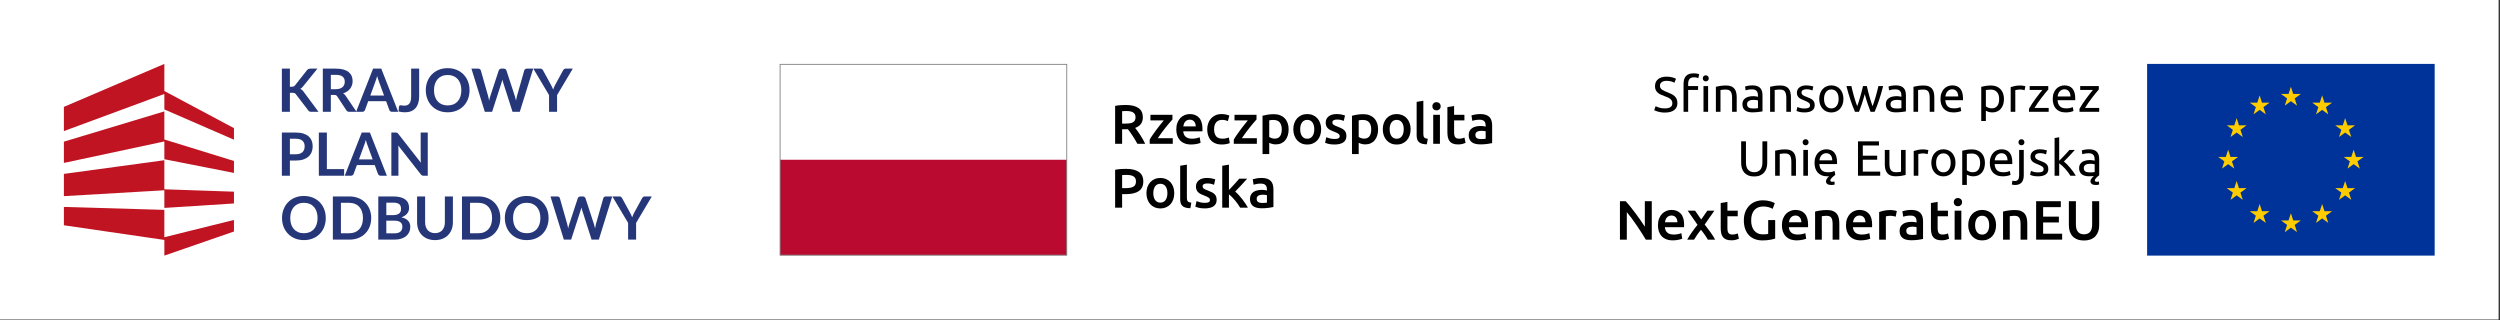 <?xml version="1.0" encoding="UTF-8" standalone="no"?>
<!DOCTYPE svg PUBLIC "-//W3C//DTD SVG 1.1//EN" "http://www.w3.org/Graphics/SVG/1.1/DTD/svg11.dtd">
<svg width="100%" height="100%" viewBox="0 0 1109 142" version="1.1" xmlns="http://www.w3.org/2000/svg" xmlns:xlink="http://www.w3.org/1999/xlink" xml:space="preserve" xmlns:serif="http://www.serif.com/" style="fill-rule:evenodd;clip-rule:evenodd;stroke-linejoin:round;stroke-miterlimit:2;">
    <rect x="0" y="0" width="1109" height="142" fill="#333333" stroke="none"/>
    <g id="Warstwa-1" serif:id="Warstwa 1">
        <rect x="0" y="0" width="1108.38" height="141.733" style="fill:white;"/>
        <g transform="matrix(1,0,0,1,497.07,90.514)">
            <path d="M0,-15.524C-0.879,-15.466 -1.678,-15.356 -2.398,-15.192L-2.398,1.611L0.701,1.611L0.701,-4.391L2.25,-4.391C3.496,-4.391 4.604,-4.499 5.572,-4.711C6.539,-4.924 7.358,-5.256 8.031,-5.71C8.703,-6.159 9.217,-6.743 9.568,-7.456C9.922,-8.169 10.098,-9.024 10.098,-10.026C10.098,-11.944 9.438,-13.354 8.117,-14.257C6.797,-15.159 4.899,-15.61 2.422,-15.61C1.686,-15.61 0.877,-15.581 0,-15.524M4.305,-12.794C4.822,-12.704 5.268,-12.551 5.647,-12.338C6.022,-12.126 6.316,-11.831 6.531,-11.454C6.744,-11.075 6.85,-10.608 6.85,-10.049C6.85,-8.885 6.449,-8.094 5.647,-7.676C4.842,-7.258 3.693,-7.049 2.201,-7.049L0.701,-7.049L0.701,-12.854C1.209,-12.903 1.858,-12.928 2.645,-12.928C3.234,-12.928 3.787,-12.883 4.305,-12.794M23.383,-7.602C23.08,-8.43 22.656,-9.139 22.115,-9.731C21.574,-10.321 20.924,-10.776 20.162,-11.096C19.399,-11.417 18.564,-11.577 17.664,-11.577C16.762,-11.577 15.934,-11.417 15.18,-11.096C14.426,-10.776 13.774,-10.321 13.223,-9.731C12.674,-9.139 12.248,-8.43 11.943,-7.602C11.641,-6.774 11.488,-5.852 11.488,-4.835C11.488,-3.817 11.641,-2.891 11.943,-2.055C12.248,-1.219 12.67,-0.506 13.211,0.085C13.752,0.675 14.4,1.134 15.154,1.462C15.91,1.79 16.746,1.955 17.664,1.955C18.582,1.955 19.424,1.79 20.186,1.462C20.947,1.134 21.6,0.675 22.141,0.085C22.682,-0.506 23.1,-1.219 23.395,-2.055C23.691,-2.891 23.838,-3.817 23.838,-4.835C23.838,-5.852 23.686,-6.774 23.383,-7.602M19.965,-1.76C19.414,-1.006 18.649,-0.629 17.664,-0.629C16.68,-0.629 15.914,-1.006 15.363,-1.76C14.815,-2.514 14.539,-3.54 14.539,-4.835C14.539,-6.114 14.815,-7.128 15.363,-7.874C15.914,-8.62 16.68,-8.993 17.664,-8.993C18.649,-8.993 19.414,-8.62 19.965,-7.874C20.514,-7.128 20.789,-6.114 20.789,-4.835C20.789,-3.54 20.514,-2.514 19.965,-1.76M31.4,-0.604C31.008,-0.653 30.684,-0.723 30.428,-0.813C30.174,-0.903 29.973,-1.036 29.826,-1.208C29.678,-1.379 29.576,-1.588 29.518,-1.835C29.461,-2.081 29.432,-2.383 29.432,-2.745L29.432,-17.479L26.457,-16.987L26.457,-2.178C26.457,-1.54 26.525,-0.969 26.666,-0.469C26.805,0.033 27.047,0.451 27.391,0.787C27.736,1.122 28.199,1.38 28.781,1.562C29.363,1.742 30.096,1.839 30.983,1.857L31.4,-0.604ZM35.291,-0.776C34.676,-0.94 34.149,-1.112 33.705,-1.294L33.188,1.193C33.467,1.308 33.951,1.458 34.641,1.648C35.328,1.835 36.238,1.931 37.369,1.931C39.059,1.931 40.359,1.615 41.27,0.984C42.178,0.351 42.635,-0.579 42.635,-1.809C42.635,-2.383 42.561,-2.876 42.412,-3.286C42.266,-3.694 42.031,-4.059 41.711,-4.379C41.393,-4.7 40.986,-4.987 40.494,-5.241C40.002,-5.495 39.404,-5.754 38.699,-6.016C38.272,-6.165 37.91,-6.307 37.615,-6.446C37.32,-6.586 37.082,-6.725 36.902,-6.866C36.721,-7.004 36.594,-7.155 36.522,-7.319C36.447,-7.483 36.41,-7.672 36.41,-7.885C36.41,-8.311 36.6,-8.628 36.977,-8.833C37.353,-9.038 37.846,-9.139 38.453,-9.139C39.125,-9.139 39.715,-9.079 40.225,-8.956C40.733,-8.833 41.15,-8.696 41.478,-8.549L42.02,-10.962C41.674,-11.092 41.158,-11.227 40.469,-11.368C39.781,-11.506 39.059,-11.577 38.305,-11.577C36.813,-11.577 35.631,-11.235 34.762,-10.555C33.893,-9.874 33.459,-8.942 33.459,-7.762C33.459,-7.155 33.553,-6.643 33.742,-6.225C33.93,-5.807 34.188,-5.45 34.518,-5.155C34.844,-4.86 35.234,-4.602 35.686,-4.379C36.135,-4.159 36.631,-3.95 37.172,-3.753C38.059,-3.424 38.693,-3.122 39.08,-2.842C39.465,-2.563 39.658,-2.211 39.658,-1.786C39.658,-1.327 39.477,-1.003 39.117,-0.813C38.756,-0.624 38.182,-0.53 37.395,-0.53C36.608,-0.53 35.906,-0.612 35.291,-0.776M48.09,-17.479L45.113,-16.987L45.113,1.611L48.09,1.611L48.09,-4.294C48.533,-3.965 48.984,-3.567 49.443,-3.1C49.902,-2.633 50.353,-2.137 50.795,-1.612C51.238,-1.088 51.652,-0.545 52.039,0.011C52.424,0.57 52.764,1.103 53.061,1.611L56.504,1.611C56.209,1.054 55.84,0.447 55.399,-0.21C54.957,-0.866 54.483,-1.522 53.975,-2.178C53.467,-2.835 52.943,-3.454 52.404,-4.036C51.863,-4.618 51.35,-5.114 50.858,-5.524C51.774,-6.46 52.686,-7.419 53.594,-8.401C54.502,-9.385 55.365,-10.337 56.184,-11.256L52.666,-11.256C52.404,-10.944 52.088,-10.579 51.719,-10.161C51.35,-9.743 50.959,-9.307 50.549,-8.856C50.141,-8.405 49.721,-7.956 49.295,-7.504C48.869,-7.053 48.467,-6.631 48.09,-6.237L48.09,-17.479ZM61.059,-0.887C60.617,-1.159 60.395,-1.645 60.395,-2.35C60.395,-2.711 60.477,-3.01 60.641,-3.249C60.805,-3.485 61.024,-3.67 61.293,-3.801C61.564,-3.932 61.867,-4.022 62.203,-4.073C62.539,-4.122 62.871,-4.145 63.199,-4.145C63.576,-4.145 63.92,-4.122 64.233,-4.073C64.543,-4.022 64.781,-3.973 64.945,-3.924L64.945,-0.629C64.469,-0.53 63.774,-0.481 62.855,-0.481C62.102,-0.481 61.502,-0.616 61.059,-0.887M60.297,-11.379C59.574,-11.247 59.025,-11.116 58.649,-10.985L59.018,-8.575C59.377,-8.706 59.846,-8.819 60.42,-8.919C60.994,-9.016 61.625,-9.065 62.314,-9.065C62.822,-9.065 63.244,-9.001 63.58,-8.87C63.916,-8.737 64.188,-8.553 64.393,-8.315C64.598,-8.079 64.74,-7.803 64.822,-7.493C64.904,-7.18 64.945,-6.852 64.945,-6.508L64.945,-6.016C64.535,-6.114 64.15,-6.184 63.789,-6.225C63.428,-6.266 63.084,-6.288 62.756,-6.288C62.051,-6.288 61.375,-6.217 60.727,-6.079C60.078,-5.938 59.51,-5.71 59.018,-5.389C58.525,-5.069 58.135,-4.655 57.85,-4.145C57.563,-3.637 57.418,-3.014 57.418,-2.276C57.418,-1.506 57.545,-0.858 57.799,-0.333C58.053,0.193 58.406,0.619 58.858,0.947C59.309,1.275 59.853,1.513 60.494,1.66C61.133,1.808 61.838,1.88 62.609,1.88C63.774,1.88 64.818,1.812 65.746,1.671C66.672,1.533 67.365,1.413 67.824,1.316L67.824,-6.483C67.824,-7.237 67.738,-7.93 67.566,-8.561C67.395,-9.192 67.108,-9.731 66.705,-10.172C66.303,-10.616 65.766,-10.962 65.094,-11.208C64.42,-11.454 63.592,-11.577 62.609,-11.577C61.789,-11.577 61.018,-11.51 60.297,-11.379" style="fill-rule:nonzero;"/>
        </g>
        <g transform="matrix(1,0,0,1,497.082,66.376)">
            <path d="M0,-19.728C-0.854,-19.67 -1.656,-19.56 -2.41,-19.396L-2.41,-2.595L0.689,-2.595L0.689,-9.04L2.658,-9.04C2.822,-9.04 3.018,-9.047 3.248,-9.064C3.559,-8.67 3.895,-8.223 4.256,-7.724C4.617,-7.224 4.98,-6.69 5.35,-6.124C5.719,-5.558 6.084,-4.976 6.445,-4.378C6.807,-3.778 7.143,-3.185 7.453,-2.595L10.922,-2.595C10.627,-3.233 10.291,-3.886 9.914,-4.55C9.535,-5.214 9.143,-5.862 8.732,-6.493C8.322,-7.124 7.922,-7.712 7.527,-8.252C7.135,-8.793 6.781,-9.252 6.471,-9.63C8.748,-10.45 9.889,-12.016 9.889,-14.329C9.889,-16.181 9.236,-17.559 7.934,-18.461C6.631,-19.363 4.748,-19.814 2.289,-19.814C1.615,-19.814 0.854,-19.785 0,-19.728M4.182,-16.998C4.689,-16.907 5.129,-16.755 5.498,-16.542C5.867,-16.33 6.15,-16.042 6.348,-15.681C6.543,-15.32 6.643,-14.878 6.643,-14.353C6.643,-13.795 6.543,-13.336 6.348,-12.975C6.15,-12.614 5.859,-12.327 5.473,-12.114C5.088,-11.901 4.609,-11.753 4.035,-11.671C3.461,-11.589 2.797,-11.548 2.043,-11.548L0.689,-11.548L0.689,-17.059C1.246,-17.108 1.854,-17.133 2.51,-17.133C3.117,-17.133 3.674,-17.087 4.182,-16.998M23.01,-15.46L13.244,-15.46L13.244,-12.975L19.172,-12.975C18.729,-12.45 18.225,-11.835 17.66,-11.13C17.094,-10.425 16.523,-9.683 15.949,-8.904C15.375,-8.126 14.818,-7.351 14.275,-6.579C13.736,-5.808 13.285,-5.095 12.924,-4.438L12.924,-2.595L23.158,-2.595L23.158,-5.079L16.516,-5.079C17.008,-5.833 17.561,-6.624 18.176,-7.454C18.791,-8.281 19.4,-9.076 20.008,-9.839C20.615,-10.601 21.186,-11.294 21.719,-11.917C22.252,-12.542 22.682,-13.024 23.01,-13.369L23.01,-15.46ZM25.115,-6.296C25.377,-5.485 25.779,-4.778 26.32,-4.181C26.863,-3.583 27.551,-3.114 28.387,-2.778C29.223,-2.442 30.207,-2.274 31.34,-2.274C31.783,-2.274 32.217,-2.3 32.643,-2.349C33.07,-2.397 33.467,-2.46 33.836,-2.532C34.205,-2.606 34.533,-2.688 34.82,-2.778C35.108,-2.868 35.332,-2.956 35.496,-3.038L35.104,-5.472C34.758,-5.325 34.287,-5.185 33.687,-5.054C33.09,-4.923 32.43,-4.856 31.709,-4.856C30.479,-4.856 29.539,-5.14 28.891,-5.706C28.244,-6.272 27.879,-7.071 27.797,-8.104L36.283,-8.104C36.301,-8.268 36.312,-8.454 36.32,-8.658C36.328,-8.863 36.334,-9.047 36.334,-9.211C36.334,-11.392 35.836,-13.033 34.844,-14.131C33.852,-15.23 32.471,-15.78 30.699,-15.78C29.945,-15.78 29.207,-15.636 28.486,-15.349C27.764,-15.062 27.125,-14.636 26.566,-14.07C26.01,-13.504 25.562,-12.795 25.227,-11.942C24.889,-11.089 24.721,-10.097 24.721,-8.965C24.721,-7.999 24.854,-7.108 25.115,-6.296M27.822,-10.294C27.871,-10.671 27.961,-11.04 28.092,-11.401C28.223,-11.761 28.408,-12.082 28.645,-12.36C28.883,-12.639 29.174,-12.865 29.518,-13.038C29.863,-13.21 30.266,-13.295 30.725,-13.295C31.168,-13.295 31.549,-13.217 31.869,-13.061C32.187,-12.905 32.459,-12.692 32.68,-12.422C32.9,-12.151 33.07,-11.832 33.184,-11.462C33.299,-11.093 33.355,-10.705 33.355,-10.294L27.822,-10.294ZM38.834,-6.321C39.098,-5.493 39.494,-4.778 40.029,-4.181C40.561,-3.583 41.233,-3.114 42.045,-2.778C42.858,-2.442 43.812,-2.274 44.912,-2.274C45.617,-2.274 46.301,-2.341 46.965,-2.472C47.629,-2.602 48.125,-2.751 48.453,-2.915L48.035,-5.374C47.674,-5.226 47.248,-5.102 46.756,-5.005C46.264,-4.905 45.764,-4.856 45.256,-4.856C43.895,-4.856 42.926,-5.229 42.352,-5.977C41.779,-6.724 41.492,-7.735 41.492,-9.015C41.492,-10.343 41.795,-11.373 42.4,-12.102C43.008,-12.833 43.895,-13.197 45.059,-13.197C45.551,-13.197 46.014,-13.147 46.449,-13.049C46.883,-12.951 47.272,-12.829 47.617,-12.68L48.256,-15.115C47.174,-15.558 46.025,-15.78 44.812,-15.78C43.828,-15.78 42.943,-15.608 42.156,-15.263C41.369,-14.919 40.701,-14.443 40.15,-13.836C39.602,-13.229 39.18,-12.512 38.885,-11.684C38.588,-10.855 38.441,-9.966 38.441,-9.015C38.441,-8.047 38.572,-7.149 38.834,-6.321M60.312,-15.46L50.547,-15.46L50.547,-12.975L56.477,-12.975C56.033,-12.45 55.529,-11.835 54.963,-11.13C54.397,-10.425 53.826,-9.683 53.252,-8.904C52.68,-8.126 52.121,-7.351 51.58,-6.579C51.039,-5.808 50.588,-5.095 50.227,-4.438L50.227,-2.595L60.461,-2.595L60.461,-5.079L53.818,-5.079C54.311,-5.833 54.863,-6.624 55.479,-7.454C56.094,-8.281 56.705,-9.076 57.312,-9.839C57.918,-10.601 58.488,-11.294 59.022,-11.917C59.555,-12.542 59.984,-13.024 60.312,-13.369L60.312,-15.46ZM70.758,-5.989C70.258,-5.251 69.467,-4.882 68.385,-4.882C67.893,-4.882 67.43,-4.96 66.994,-5.116C66.561,-5.27 66.211,-5.438 65.949,-5.62L65.949,-12.975C66.244,-13.057 66.543,-13.111 66.848,-13.135C67.15,-13.16 67.441,-13.172 67.721,-13.172C69.049,-13.172 70.012,-12.803 70.611,-12.065C71.209,-11.327 71.51,-10.294 71.51,-8.965C71.51,-7.72 71.258,-6.727 70.758,-5.989M74.104,-11.807C73.801,-12.635 73.365,-13.34 72.801,-13.922C72.234,-14.504 71.549,-14.951 70.746,-15.263C69.941,-15.574 69.031,-15.731 68.016,-15.731C67.031,-15.731 66.098,-15.657 65.211,-15.509C64.324,-15.361 63.578,-15.206 62.973,-15.042L62.973,1.956L65.949,1.956L65.949,-3.038C66.277,-2.856 66.695,-2.692 67.203,-2.546C67.713,-2.397 68.27,-2.323 68.875,-2.323C69.777,-2.323 70.586,-2.487 71.299,-2.815C72.014,-3.143 72.608,-3.602 73.082,-4.192C73.559,-4.782 73.924,-5.487 74.178,-6.31C74.432,-7.13 74.559,-8.031 74.559,-9.015C74.559,-10.048 74.406,-10.978 74.104,-11.807M88.527,-11.807C88.223,-12.635 87.801,-13.344 87.26,-13.935C86.719,-14.525 86.066,-14.98 85.305,-15.3C84.541,-15.621 83.709,-15.78 82.807,-15.78C81.904,-15.78 81.076,-15.621 80.322,-15.3C79.568,-14.98 78.916,-14.525 78.367,-13.935C77.816,-13.344 77.391,-12.635 77.088,-11.807C76.783,-10.978 76.633,-10.056 76.633,-9.04C76.633,-8.022 76.783,-7.097 77.088,-6.259C77.391,-5.423 77.812,-4.71 78.355,-4.118C78.897,-3.528 79.543,-3.069 80.299,-2.741C81.053,-2.415 81.889,-2.251 82.807,-2.251C83.725,-2.251 84.566,-2.415 85.328,-2.741C86.092,-3.069 86.742,-3.528 87.283,-4.118C87.826,-4.71 88.244,-5.423 88.539,-6.259C88.834,-7.097 88.983,-8.022 88.983,-9.04C88.983,-10.056 88.83,-10.978 88.527,-11.807M85.108,-5.964C84.559,-5.21 83.791,-4.833 82.807,-4.833C81.822,-4.833 81.057,-5.21 80.508,-5.964C79.957,-6.718 79.684,-7.744 79.684,-9.04C79.684,-10.318 79.957,-11.332 80.508,-12.077C81.057,-12.823 81.822,-13.197 82.807,-13.197C83.791,-13.197 84.559,-12.823 85.108,-12.077C85.656,-11.332 85.932,-10.318 85.932,-9.04C85.932,-7.744 85.656,-6.718 85.108,-5.964M92.836,-4.979C92.221,-5.143 91.691,-5.315 91.25,-5.497L90.733,-3.013C91.012,-2.897 91.496,-2.747 92.184,-2.558C92.873,-2.368 93.783,-2.274 94.914,-2.274C96.604,-2.274 97.904,-2.591 98.812,-3.222C99.723,-3.852 100.178,-4.782 100.178,-6.013C100.178,-6.587 100.105,-7.079 99.957,-7.489C99.809,-7.899 99.576,-8.264 99.256,-8.585C98.936,-8.904 98.531,-9.191 98.039,-9.445C97.547,-9.699 96.947,-9.958 96.242,-10.22C95.816,-10.368 95.455,-10.511 95.16,-10.651C94.865,-10.79 94.627,-10.929 94.447,-11.069C94.268,-11.208 94.141,-11.36 94.066,-11.524C93.992,-11.688 93.955,-11.876 93.955,-12.09C93.955,-12.516 94.145,-12.833 94.522,-13.038C94.898,-13.242 95.391,-13.344 95.996,-13.344C96.67,-13.344 97.26,-13.283 97.768,-13.16C98.277,-13.038 98.695,-12.901 99.022,-12.754L99.562,-15.166C99.219,-15.296 98.703,-15.431 98.014,-15.571C97.326,-15.71 96.604,-15.78 95.85,-15.78C94.358,-15.78 93.178,-15.439 92.307,-14.759C91.437,-14.079 91.004,-13.147 91.004,-11.967C91.004,-11.36 91.098,-10.847 91.287,-10.429C91.475,-10.011 91.733,-9.654 92.061,-9.359C92.389,-9.064 92.779,-8.806 93.23,-8.585C93.682,-8.363 94.178,-8.154 94.719,-7.958C95.604,-7.63 96.238,-7.325 96.625,-7.048C97.01,-6.768 97.203,-6.415 97.203,-5.989C97.203,-5.53 97.022,-5.206 96.662,-5.017C96.301,-4.829 95.727,-4.733 94.939,-4.733C94.152,-4.733 93.451,-4.815 92.836,-4.979M110.445,-5.989C109.943,-5.251 109.152,-4.882 108.07,-4.882C107.578,-4.882 107.115,-4.96 106.68,-5.116C106.246,-5.27 105.897,-5.438 105.635,-5.62L105.635,-12.975C105.93,-13.057 106.229,-13.111 106.533,-13.135C106.836,-13.16 107.127,-13.172 107.406,-13.172C108.734,-13.172 109.697,-12.803 110.297,-12.065C110.895,-11.327 111.195,-10.294 111.195,-8.965C111.195,-7.72 110.945,-6.727 110.445,-5.989M113.789,-11.807C113.486,-12.635 113.051,-13.34 112.486,-13.922C111.92,-14.504 111.236,-14.951 110.432,-15.263C109.629,-15.574 108.717,-15.731 107.701,-15.731C106.717,-15.731 105.783,-15.657 104.897,-15.509C104.012,-15.361 103.264,-15.206 102.658,-15.042L102.658,1.956L105.635,1.956L105.635,-3.038C105.963,-2.856 106.381,-2.692 106.889,-2.546C107.397,-2.397 107.955,-2.323 108.562,-2.323C109.463,-2.323 110.272,-2.487 110.986,-2.815C111.699,-3.143 112.293,-3.602 112.768,-4.192C113.244,-4.782 113.609,-5.487 113.863,-6.31C114.117,-7.13 114.244,-8.031 114.244,-9.015C114.244,-10.048 114.094,-10.978 113.789,-11.807M128.213,-11.807C127.908,-12.635 127.486,-13.344 126.945,-13.935C126.404,-14.525 125.752,-14.98 124.99,-15.3C124.227,-15.621 123.395,-15.78 122.494,-15.78C121.59,-15.78 120.762,-15.621 120.008,-15.3C119.254,-14.98 118.602,-14.525 118.053,-13.935C117.504,-13.344 117.076,-12.635 116.773,-11.807C116.469,-10.978 116.318,-10.056 116.318,-9.04C116.318,-8.022 116.469,-7.097 116.773,-6.259C117.076,-5.423 117.5,-4.71 118.041,-4.118C118.582,-3.528 119.229,-3.069 119.984,-2.741C120.738,-2.415 121.574,-2.251 122.494,-2.251C123.412,-2.251 124.252,-2.415 125.014,-2.741C125.777,-3.069 126.43,-3.528 126.971,-4.118C127.512,-4.71 127.93,-5.423 128.225,-6.259C128.519,-7.097 128.667,-8.022 128.667,-9.04C128.667,-10.056 128.515,-10.978 128.213,-11.807M124.793,-5.964C124.244,-5.21 123.477,-4.833 122.494,-4.833C121.51,-4.833 120.742,-5.21 120.193,-5.964C119.643,-6.718 119.369,-7.744 119.369,-9.04C119.369,-10.318 119.643,-11.332 120.193,-12.077C120.742,-12.823 121.51,-13.197 122.494,-13.197C123.477,-13.197 124.244,-12.823 124.793,-12.077C125.342,-11.332 125.617,-10.318 125.617,-9.04C125.617,-7.744 125.342,-6.718 124.793,-5.964M136.282,-4.808C135.89,-4.856 135.564,-4.927 135.31,-5.017C135.056,-5.106 134.854,-5.239 134.708,-5.411C134.56,-5.583 134.458,-5.792 134.401,-6.038C134.343,-6.284 134.314,-6.587 134.314,-6.948L134.314,-21.684L131.339,-21.192L131.339,-6.382C131.339,-5.743 131.407,-5.173 131.548,-4.673C131.687,-4.173 131.929,-3.755 132.272,-3.419C132.618,-3.083 133.081,-2.823 133.663,-2.643C134.245,-2.464 134.978,-2.364 135.864,-2.349L136.282,-4.808ZM141.671,-15.46L138.694,-15.46L138.694,-2.594L141.671,-2.594L141.671,-15.46ZM141.448,-20.577C141.089,-20.905 140.661,-21.069 140.169,-21.069C139.661,-21.069 139.228,-20.905 138.866,-20.577C138.505,-20.249 138.325,-19.798 138.325,-19.224C138.325,-18.667 138.505,-18.223 138.866,-17.895C139.228,-17.567 139.661,-17.403 140.169,-17.403C140.661,-17.403 141.089,-17.567 141.448,-17.895C141.81,-18.223 141.991,-18.667 141.991,-19.224C141.991,-19.798 141.81,-20.249 141.448,-20.577M144.981,-7.712C144.981,-6.858 145.054,-6.101 145.202,-5.435C145.351,-4.77 145.604,-4.206 145.966,-3.737C146.325,-3.27 146.814,-2.915 147.429,-2.669C148.044,-2.423 148.81,-2.3 149.728,-2.3C150.483,-2.3 151.14,-2.378 151.696,-2.532C152.255,-2.688 152.706,-2.841 153.05,-2.987L152.558,-5.349C152.312,-5.251 151.979,-5.143 151.562,-5.028C151.144,-4.915 150.663,-4.856 150.122,-4.856C149.335,-4.856 148.776,-5.079 148.448,-5.52C148.122,-5.964 147.958,-6.702 147.958,-7.735L147.958,-12.975L152.532,-12.975L152.532,-15.46L147.958,-15.46L147.958,-19.347L144.981,-18.855L144.981,-7.712ZM158.067,-5.091C157.626,-5.362 157.403,-5.849 157.403,-6.556C157.403,-6.915 157.485,-7.216 157.65,-7.454C157.814,-7.69 158.03,-7.876 158.302,-8.006C158.571,-8.137 158.876,-8.227 159.212,-8.277C159.548,-8.326 159.88,-8.35 160.208,-8.35C160.585,-8.35 160.929,-8.326 161.241,-8.277C161.552,-8.227 161.79,-8.178 161.956,-8.129L161.956,-4.833C161.479,-4.733 160.782,-4.685 159.864,-4.685C159.108,-4.685 158.511,-4.819 158.067,-5.091M157.306,-15.583C156.583,-15.451 156.034,-15.32 155.657,-15.189L156.026,-12.778C156.386,-12.91 156.854,-13.024 157.429,-13.124C158.003,-13.221 158.634,-13.27 159.321,-13.27C159.831,-13.27 160.253,-13.206 160.589,-13.074C160.925,-12.942 161.196,-12.758 161.401,-12.52C161.606,-12.282 161.749,-12.007 161.833,-11.696C161.913,-11.384 161.956,-11.056 161.956,-10.712L161.956,-10.22C161.544,-10.318 161.159,-10.388 160.798,-10.429C160.437,-10.47 160.093,-10.491 159.765,-10.491C159.06,-10.491 158.384,-10.421 157.735,-10.282C157.089,-10.142 156.519,-9.914 156.026,-9.593C155.534,-9.273 155.144,-8.859 154.856,-8.35C154.569,-7.842 154.427,-7.22 154.427,-6.481C154.427,-5.71 154.554,-5.061 154.808,-4.538C155.062,-4.013 155.415,-3.587 155.866,-3.259C156.317,-2.931 156.862,-2.692 157.503,-2.546C158.142,-2.397 158.847,-2.323 159.618,-2.323C160.782,-2.323 161.827,-2.393 162.755,-2.532C163.681,-2.673 164.374,-2.792 164.833,-2.89L164.833,-10.687C164.833,-11.442 164.747,-12.135 164.573,-12.766C164.401,-13.397 164.114,-13.935 163.714,-14.377C163.312,-14.82 162.775,-15.166 162.103,-15.411C161.429,-15.657 160.603,-15.78 159.618,-15.78C158.798,-15.78 158.026,-15.714 157.306,-15.583" style="fill-rule:nonzero;"/>
        </g>
        <g transform="matrix(-1,0,0,1,819.261,-42.178)">
            <rect x="346.021" y="70.696" width="127.219" height="42.519" style="fill:white;"/>
        </g>
        <g transform="matrix(-1,0,0,1,819.261,42.352)">
            <rect x="346.021" y="28.516" width="127.219" height="42.349" style="fill:rgb(187,10,48);"/>
        </g>
        <g transform="matrix(1,0,0,1,0,0.001)">
            <path d="M473.012,112.985L346.252,112.985L346.252,28.746L473.012,28.746L473.012,112.985ZM473.41,28.346L345.851,28.346L345.851,113.386L473.41,113.386L473.41,28.346Z" style="fill:rgb(128,130,133);fill-rule:nonzero;"/>
        </g>
        <g transform="matrix(-1,0,0,1,2032.48,0.001)">
            <rect x="952.462" y="28.346" width="127.559" height="85.04" style="fill:rgb(0,51,153);"/>
        </g>
        <g transform="matrix(1,0,0,1,1016.24,46.865)">
            <path d="M0,-8.385L1.041,-5.182L4.408,-5.182L1.684,-3.203L2.725,0L0,-1.98L-2.723,0L-1.684,-3.203L-4.408,-5.182L-1.041,-5.182L0,-8.385Z" style="fill:rgb(255,204,0);fill-rule:nonzero;"/>
        </g>
        <g transform="matrix(1,0,0,1,1016.24,102.969)">
            <path d="M0,-8.385L1.041,-5.182L4.408,-5.182L1.684,-3.203L2.725,0L0,-1.981L-2.723,0L-1.684,-3.203L-4.408,-5.182L-1.041,-5.182L0,-8.385Z" style="fill:rgb(255,204,0);fill-rule:nonzero;"/>
        </g>
        <g transform="matrix(1,0,0,1,988.406,74.787)">
            <path d="M0,-8.385L1.039,-5.181L4.406,-5.181L1.682,-3.203L2.723,0L0,-1.98L-2.725,0L-1.684,-3.203L-4.408,-5.181L-1.041,-5.181L0,-8.385Z" style="fill:rgb(255,204,0);fill-rule:nonzero;"/>
        </g>
        <g transform="matrix(1,0,0,1,1044.08,74.787)">
            <path d="M0,-8.385L1.039,-5.181L4.406,-5.181L1.682,-3.203L2.723,0L0,-1.98L-2.725,0L-1.684,-3.203L-4.408,-5.181L-1.041,-5.181L0,-8.385Z" style="fill:rgb(255,204,0);fill-rule:nonzero;"/>
        </g>
        <g transform="matrix(1,0,0,1,1030.1,50.717)">
            <path d="M0,-8.385L1.041,-5.182L4.408,-5.182L1.684,-3.203L2.725,0L0,-1.98L-2.723,0L-1.684,-3.203L-4.408,-5.182L-1.041,-5.182L0,-8.385Z" style="fill:rgb(255,204,0);fill-rule:nonzero;"/>
        </g>
        <g transform="matrix(1,0,0,1,1002.38,50.717)">
            <path d="M0,-8.385L1.041,-5.182L4.408,-5.182L1.684,-3.203L2.725,0L0,-1.98L-2.723,0L-1.684,-3.203L-4.408,-5.182L-1.041,-5.182L0,-8.385Z" style="fill:rgb(255,204,0);fill-rule:nonzero;"/>
        </g>
        <g transform="matrix(1,0,0,1,1030.1,98.878)">
            <path d="M0,-8.385L1.041,-5.182L4.408,-5.182L1.684,-3.203L2.725,0L0,-1.981L-2.723,0L-1.684,-3.203L-4.408,-5.182L-1.041,-5.182L0,-8.385Z" style="fill:rgb(255,204,0);fill-rule:nonzero;"/>
        </g>
        <g transform="matrix(1,0,0,1,1002.38,98.878)">
            <path d="M0,-8.385L1.041,-5.182L4.408,-5.182L1.684,-3.203L2.725,0L0,-1.981L-2.723,0L-1.684,-3.203L-4.408,-5.182L-1.041,-5.182L0,-8.385Z" style="fill:rgb(255,204,0);fill-rule:nonzero;"/>
        </g>
        <g transform="matrix(1,0,0,1,1040.31,60.78)">
            <path d="M0,-8.385L1.041,-5.182L4.408,-5.182L1.684,-3.203L2.725,0L0,-1.981L-2.723,0L-1.684,-3.203L-4.408,-5.182L-1.041,-5.182L0,-8.385Z" style="fill:rgb(255,204,0);fill-rule:nonzero;"/>
        </g>
        <g transform="matrix(1,0,0,1,992.176,60.78)">
            <path d="M0,-8.385L1.041,-5.182L4.408,-5.182L1.684,-3.203L2.725,0L0,-1.981L-2.723,0L-1.684,-3.203L-4.408,-5.182L-1.041,-5.182L0,-8.385Z" style="fill:rgb(255,204,0);fill-rule:nonzero;"/>
        </g>
        <g transform="matrix(1,0,0,1,1040.31,88.647)">
            <path d="M0,-8.386L1.041,-5.182L4.408,-5.182L1.684,-3.203L2.725,0L0,-1.981L-2.723,0L-1.684,-3.203L-4.408,-5.182L-1.041,-5.182L0,-8.386Z" style="fill:rgb(255,204,0);fill-rule:nonzero;"/>
        </g>
        <g transform="matrix(1,0,0,1,992.176,88.647)">
            <path d="M0,-8.386L1.041,-5.182L4.408,-5.182L1.684,-3.203L2.725,0L0,-1.981L-2.723,0L-1.684,-3.203L-4.408,-5.182L-1.041,-5.182L0,-8.386Z" style="fill:rgb(255,204,0);fill-rule:nonzero;"/>
        </g>
        <g transform="matrix(1,0,0,1,738.512,35.855)">
            <path d="M0,12.232C2.229,12.232 3.344,11.47 3.344,9.944C3.344,9.475 3.245,9.075 3.047,8.745C2.849,8.415 2.581,8.129 2.244,7.887C1.906,7.645 1.521,7.436 1.089,7.26C0.656,7.084 0.197,6.908 -0.286,6.732C-0.844,6.542 -1.372,6.325 -1.87,6.083C-2.369,5.841 -2.802,5.555 -3.168,5.225C-3.535,4.895 -3.825,4.503 -4.037,4.048C-4.25,3.594 -4.356,3.044 -4.356,2.398C-4.356,1.064 -3.902,0.022 -2.992,-0.726C-2.083,-1.474 -0.829,-1.848 0.77,-1.848C1.693,-1.848 2.533,-1.749 3.289,-1.551C4.044,-1.353 4.598,-1.136 4.949,-0.902L4.268,0.836C3.96,0.646 3.501,0.459 2.893,0.275C2.284,0.092 1.576,0 0.77,0C0.359,0 -0.022,0.044 -0.374,0.132C-0.727,0.22 -1.034,0.352 -1.298,0.528C-1.562,0.704 -1.771,0.928 -1.926,1.199C-2.079,1.471 -2.156,1.79 -2.156,2.156C-2.156,2.567 -2.076,2.912 -1.914,3.19C-1.753,3.469 -1.526,3.714 -1.232,3.927C-0.939,4.14 -0.598,4.334 -0.209,4.51C0.179,4.686 0.608,4.862 1.078,5.038C1.737,5.302 2.343,5.566 2.893,5.83C3.442,6.094 3.919,6.41 4.322,6.776C4.726,7.143 5.038,7.579 5.258,8.085C5.477,8.591 5.588,9.204 5.588,9.922C5.588,11.257 5.1,12.284 4.125,13.002C3.149,13.721 1.774,14.08 0,14.08C-0.602,14.08 -1.155,14.04 -1.661,13.959C-2.167,13.878 -2.618,13.783 -3.015,13.673C-3.41,13.563 -3.751,13.446 -4.037,13.321C-4.323,13.197 -4.547,13.09 -4.708,13.002L-4.07,11.242C-3.733,11.433 -3.22,11.646 -2.53,11.88C-1.841,12.115 -0.998,12.232 0,12.232" style="fill-rule:nonzero;"/>
        </g>
        <g transform="matrix(1,0,0,1,751.288,49.606)">
            <path d="M0,-17.072C0.601,-17.072 1.118,-17.028 1.551,-16.94C1.983,-16.852 2.288,-16.771 2.464,-16.698L2.09,-14.938C1.914,-15.026 1.664,-15.111 1.342,-15.191C1.019,-15.272 0.623,-15.312 0.153,-15.312C-0.8,-15.312 -1.467,-15.052 -1.849,-14.531C-2.229,-14.011 -2.42,-13.31 -2.42,-12.43L-2.42,-11.44L1.979,-11.44L1.979,-9.724L-2.42,-9.724L-2.42,0L-4.467,0L-4.467,-12.474C-4.467,-13.941 -4.107,-15.073 -3.389,-15.873C-2.67,-16.673 -1.54,-17.072 0,-17.072" style="fill-rule:nonzero;"/>
        </g>
        <g transform="matrix(1,0,0,1,0,-58.714)">
            <path d="M757.715,108.319L755.669,108.319L755.669,96.879L757.715,96.879L757.715,108.319ZM756.681,94.812C756.315,94.812 756.002,94.69 755.747,94.448C755.49,94.207 755.362,93.88 755.362,93.469C755.362,93.059 755.49,92.732 755.747,92.49C756.002,92.249 756.315,92.128 756.681,92.128C757.048,92.128 757.36,92.249 757.617,92.49C757.872,92.732 758.001,93.059 758.001,93.469C758.001,93.88 757.872,94.207 757.617,94.448C757.36,94.69 757.048,94.812 756.681,94.812" style="fill-rule:nonzero;"/>
        </g>
        <g transform="matrix(1,0,0,1,761.162,49.033)">
            <path d="M0,-10.538C0.469,-10.655 1.093,-10.78 1.87,-10.912C2.647,-11.044 3.542,-11.11 4.554,-11.11C5.463,-11.11 6.219,-10.981 6.82,-10.725C7.421,-10.468 7.901,-10.109 8.261,-9.647C8.62,-9.185 8.873,-8.631 9.019,-7.986C9.166,-7.341 9.24,-6.629 9.24,-5.852L9.24,0.572L7.194,0.572L7.194,-5.412C7.194,-6.116 7.146,-6.717 7.051,-7.216C6.955,-7.715 6.798,-8.118 6.578,-8.426C6.358,-8.734 6.064,-8.957 5.698,-9.097C5.331,-9.236 4.876,-9.306 4.334,-9.306C4.114,-9.306 3.887,-9.299 3.652,-9.284C3.417,-9.269 3.193,-9.251 2.981,-9.229C2.769,-9.207 2.577,-9.182 2.409,-9.152C2.24,-9.122 2.119,-9.101 2.046,-9.086L2.046,0.572L0,0.572L0,-10.538Z" style="fill-rule:nonzero;"/>
        </g>
        <g transform="matrix(1,0,0,1,777.614,39.595)">
            <path d="M0,8.536C0.484,8.536 0.913,8.525 1.287,8.503C1.661,8.481 1.973,8.441 2.223,8.382L2.223,4.972C2.075,4.899 1.838,4.837 1.508,4.785C1.178,4.734 0.777,4.708 0.309,4.708C0,4.708 -0.326,4.73 -0.671,4.774C-1.016,4.818 -1.331,4.91 -1.616,5.049C-1.902,5.189 -2.142,5.379 -2.332,5.621C-2.522,5.863 -2.617,6.182 -2.617,6.578C-2.617,7.312 -2.383,7.821 -1.914,8.107C-1.444,8.393 -0.807,8.536 0,8.536M-0.176,-1.716C0.646,-1.716 1.339,-1.609 1.903,-1.397C2.468,-1.184 2.923,-0.883 3.268,-0.495C3.612,-0.106 3.857,0.356 4.005,0.891C4.15,1.427 4.225,2.017 4.225,2.662L4.225,9.812C4.049,9.842 3.803,9.882 3.487,9.933C3.172,9.985 2.816,10.032 2.42,10.076C2.024,10.12 1.596,10.16 1.134,10.197C0.672,10.234 0.213,10.252 -0.241,10.252C-0.887,10.252 -1.481,10.186 -2.023,10.054C-2.566,9.922 -3.035,9.713 -3.432,9.427C-3.827,9.141 -4.136,8.764 -4.355,8.294C-4.575,7.825 -4.685,7.26 -4.685,6.6C-4.685,5.97 -4.558,5.427 -4.301,4.972C-4.044,4.517 -3.695,4.151 -3.256,3.872C-2.815,3.594 -2.303,3.388 -1.716,3.256C-1.129,3.124 -0.513,3.058 0.133,3.058C0.338,3.058 0.551,3.069 0.771,3.091C0.99,3.113 1.199,3.142 1.397,3.179C1.596,3.216 1.768,3.249 1.914,3.278C2.061,3.308 2.164,3.33 2.223,3.344L2.223,2.772C2.223,2.435 2.186,2.101 2.112,1.771C2.039,1.441 1.907,1.148 1.717,0.891C1.525,0.635 1.266,0.429 0.936,0.275C0.605,0.121 0.177,0.044 -0.352,0.044C-1.026,0.044 -1.616,0.092 -2.123,0.187C-2.629,0.283 -3.007,0.382 -3.256,0.484L-3.498,-1.21C-3.233,-1.327 -2.794,-1.441 -2.178,-1.551C-1.562,-1.661 -0.895,-1.716 -0.176,-1.716" style="fill-rule:nonzero;"/>
        </g>
        <g transform="matrix(1,0,0,1,785.217,49.033)">
            <path d="M0,-10.538C0.469,-10.655 1.093,-10.78 1.87,-10.912C2.647,-11.044 3.542,-11.11 4.554,-11.11C5.463,-11.11 6.219,-10.981 6.82,-10.725C7.421,-10.468 7.901,-10.109 8.261,-9.647C8.62,-9.185 8.873,-8.631 9.019,-7.986C9.166,-7.341 9.24,-6.629 9.24,-5.852L9.24,0.572L7.194,0.572L7.194,-5.412C7.194,-6.116 7.146,-6.717 7.051,-7.216C6.955,-7.715 6.798,-8.118 6.578,-8.426C6.358,-8.734 6.064,-8.957 5.698,-9.097C5.331,-9.236 4.876,-9.306 4.334,-9.306C4.114,-9.306 3.887,-9.299 3.652,-9.284C3.417,-9.269 3.193,-9.251 2.981,-9.229C2.768,-9.207 2.577,-9.182 2.409,-9.152C2.24,-9.122 2.119,-9.101 2.046,-9.086L2.046,0.572L0,0.572L0,-10.538Z" style="fill-rule:nonzero;"/>
        </g>
        <g transform="matrix(1,0,0,1,800.47,39.617)">
            <path d="M0,8.514C0.836,8.514 1.455,8.404 1.858,8.184C2.262,7.964 2.464,7.612 2.464,7.128C2.464,6.63 2.266,6.234 1.87,5.94C1.474,5.647 0.821,5.317 -0.088,4.95C-0.528,4.774 -0.95,4.595 -1.353,4.411C-1.757,4.228 -2.104,4.012 -2.398,3.762C-2.691,3.513 -2.926,3.212 -3.102,2.86C-3.278,2.508 -3.366,2.076 -3.366,1.562C-3.366,0.55 -2.992,-0.253 -2.244,-0.847C-1.496,-1.441 -0.477,-1.738 0.813,-1.738C1.137,-1.738 1.459,-1.719 1.782,-1.683C2.104,-1.646 2.405,-1.602 2.684,-1.551C2.962,-1.499 3.208,-1.444 3.421,-1.386C3.634,-1.327 3.798,-1.276 3.916,-1.232L3.542,0.528C3.322,0.411 2.978,0.29 2.508,0.165C2.038,0.041 1.474,-0.022 0.813,-0.022C0.242,-0.022 -0.257,0.092 -0.682,0.319C-1.107,0.547 -1.32,0.902 -1.32,1.386C-1.32,1.636 -1.272,1.856 -1.177,2.046C-1.082,2.237 -0.935,2.409 -0.737,2.563C-0.539,2.717 -0.294,2.86 0,2.992C0.293,3.124 0.646,3.264 1.056,3.41C1.599,3.616 2.082,3.817 2.508,4.015C2.933,4.213 3.296,4.444 3.597,4.708C3.897,4.972 4.128,5.291 4.29,5.665C4.451,6.039 4.532,6.498 4.532,7.04C4.532,8.096 4.14,8.896 3.354,9.438C2.57,9.981 1.452,10.252 0,10.252C-1.012,10.252 -1.804,10.167 -2.376,9.999C-2.948,9.831 -3.337,9.702 -3.542,9.614L-3.168,7.854C-2.934,7.942 -2.56,8.074 -2.046,8.25C-1.533,8.426 -0.851,8.514 0,8.514" style="fill-rule:nonzero;"/>
        </g>
        <g transform="matrix(1,0,0,1,815.614,43.885)">
            <path d="M0,0C0,-1.29 -0.29,-2.313 -0.869,-3.069C-1.448,-3.824 -2.236,-4.202 -3.233,-4.202C-4.231,-4.202 -5.019,-3.824 -5.599,-3.069C-6.179,-2.313 -6.468,-1.29 -6.468,0C-6.468,1.291 -6.179,2.314 -5.599,3.069C-5.019,3.825 -4.231,4.202 -3.233,4.202C-2.236,4.202 -1.448,3.825 -0.869,3.069C-0.29,2.314 0,1.291 0,0M2.134,0C2.134,0.91 2.002,1.731 1.738,2.464C1.475,3.198 1.104,3.828 0.627,4.356C0.15,4.884 -0.418,5.291 -1.078,5.577C-1.738,5.863 -2.457,6.006 -3.233,6.006C-4.012,6.006 -4.729,5.863 -5.39,5.577C-6.05,5.291 -6.618,4.884 -7.095,4.356C-7.571,3.828 -7.941,3.198 -8.206,2.464C-8.47,1.731 -8.602,0.91 -8.602,0C-8.602,-0.894 -8.47,-1.712 -8.206,-2.453C-7.941,-3.193 -7.571,-3.828 -7.095,-4.356C-6.618,-4.884 -6.05,-5.291 -5.39,-5.577C-4.729,-5.863 -4.012,-6.006 -3.233,-6.006C-2.457,-6.006 -1.738,-5.863 -1.078,-5.577C-0.418,-5.291 0.15,-4.884 0.627,-4.356C1.104,-3.828 1.475,-3.193 1.738,-2.453C2.002,-1.712 2.134,-0.894 2.134,0" style="fill-rule:nonzero;"/>
        </g>
        <g transform="matrix(1,0,0,1,829.782,38.165)">
            <path d="M0,11.44C-0.411,10.384 -0.847,9.178 -1.31,7.821C-1.771,6.464 -2.193,5.053 -2.574,3.586C-2.956,5.053 -3.374,6.464 -3.828,7.821C-4.283,9.178 -4.716,10.384 -5.126,11.44L-6.908,11.44C-7.583,9.93 -8.243,8.206 -8.888,6.27C-9.533,4.334 -10.143,2.244 -10.714,0L-8.514,0C-8.367,0.69 -8.191,1.438 -7.986,2.244C-7.781,3.051 -7.564,3.858 -7.337,4.664C-7.11,5.471 -6.872,6.248 -6.622,6.996C-6.373,7.744 -6.138,8.397 -5.918,8.954C-5.669,8.265 -5.423,7.535 -5.181,6.765C-4.939,5.995 -4.708,5.218 -4.488,4.433C-4.268,3.649 -4.06,2.879 -3.861,2.123C-3.663,1.368 -3.491,0.66 -3.344,0L-1.65,0C-1.519,0.66 -1.356,1.368 -1.166,2.123C-0.976,2.879 -0.771,3.649 -0.55,4.433C-0.33,5.218 -0.099,5.995 0.143,6.765C0.385,7.535 0.63,8.265 0.88,8.954C1.1,8.397 1.331,7.744 1.573,6.996C1.814,6.248 2.053,5.471 2.288,4.664C2.522,3.858 2.742,3.051 2.948,2.244C3.153,1.438 3.329,0.69 3.476,0L5.588,0C5.016,2.244 4.407,4.334 3.762,6.27C3.116,8.206 2.456,9.93 1.782,11.44L0,11.44Z" style="fill-rule:nonzero;"/>
        </g>
        <g transform="matrix(1,0,0,1,841.241,39.595)">
            <path d="M0,8.536C0.484,8.536 0.913,8.525 1.287,8.503C1.661,8.481 1.973,8.441 2.223,8.382L2.223,4.972C2.075,4.899 1.838,4.837 1.508,4.785C1.178,4.734 0.777,4.708 0.309,4.708C0,4.708 -0.326,4.73 -0.671,4.774C-1.016,4.818 -1.331,4.91 -1.616,5.049C-1.902,5.189 -2.142,5.379 -2.332,5.621C-2.522,5.863 -2.617,6.182 -2.617,6.578C-2.617,7.312 -2.383,7.821 -1.914,8.107C-1.444,8.393 -0.807,8.536 0,8.536M-0.176,-1.716C0.646,-1.716 1.339,-1.609 1.903,-1.397C2.468,-1.184 2.923,-0.883 3.268,-0.495C3.612,-0.106 3.857,0.356 4.005,0.891C4.15,1.427 4.225,2.017 4.225,2.662L4.225,9.812C4.049,9.842 3.803,9.882 3.487,9.933C3.172,9.985 2.816,10.032 2.42,10.076C2.024,10.12 1.596,10.16 1.134,10.197C0.672,10.234 0.213,10.252 -0.241,10.252C-0.887,10.252 -1.481,10.186 -2.023,10.054C-2.566,9.922 -3.035,9.713 -3.432,9.427C-3.827,9.141 -4.136,8.764 -4.355,8.294C-4.575,7.825 -4.685,7.26 -4.685,6.6C-4.685,5.97 -4.558,5.427 -4.301,4.972C-4.044,4.517 -3.695,4.151 -3.256,3.872C-2.815,3.594 -2.303,3.388 -1.716,3.256C-1.129,3.124 -0.513,3.058 0.133,3.058C0.338,3.058 0.551,3.069 0.771,3.091C0.99,3.113 1.199,3.142 1.397,3.179C1.596,3.216 1.768,3.249 1.914,3.278C2.061,3.308 2.164,3.33 2.223,3.344L2.223,2.772C2.223,2.435 2.186,2.101 2.112,1.771C2.039,1.441 1.907,1.148 1.717,0.891C1.525,0.635 1.266,0.429 0.936,0.275C0.605,0.121 0.177,0.044 -0.352,0.044C-1.026,0.044 -1.616,0.092 -2.123,0.187C-2.629,0.283 -3.007,0.382 -3.256,0.484L-3.498,-1.21C-3.233,-1.327 -2.794,-1.441 -2.178,-1.551C-1.562,-1.661 -0.895,-1.716 -0.176,-1.716" style="fill-rule:nonzero;"/>
        </g>
        <g transform="matrix(1,0,0,1,848.822,49.033)">
            <path d="M0,-10.538C0.47,-10.655 1.093,-10.78 1.87,-10.912C2.647,-11.044 3.542,-11.11 4.555,-11.11C5.464,-11.11 6.219,-10.981 6.82,-10.725C7.422,-10.468 7.902,-10.109 8.262,-9.647C8.621,-9.185 8.874,-8.631 9.02,-7.986C9.167,-7.341 9.24,-6.629 9.24,-5.852L9.24,0.572L7.194,0.572L7.194,-5.412C7.194,-6.116 7.146,-6.717 7.052,-7.216C6.956,-7.715 6.799,-8.118 6.578,-8.426C6.358,-8.734 6.064,-8.957 5.698,-9.097C5.332,-9.236 4.877,-9.306 4.335,-9.306C4.114,-9.306 3.887,-9.299 3.652,-9.284C3.418,-9.269 3.194,-9.251 2.981,-9.229C2.769,-9.207 2.578,-9.182 2.409,-9.152C2.24,-9.122 2.12,-9.101 2.047,-9.086L2.047,0.572L0,0.572L0,-10.538Z" style="fill-rule:nonzero;"/>
        </g>
        <g transform="matrix(1,0,0,1,868.652,44.964)">
            <path d="M0,-2.178C0.016,-3.102 -0.215,-3.861 -0.691,-4.455C-1.169,-5.049 -1.825,-5.346 -2.661,-5.346C-3.131,-5.346 -3.545,-5.254 -3.904,-5.071C-4.264,-4.887 -4.567,-4.649 -4.816,-4.356C-5.066,-4.063 -5.261,-3.725 -5.399,-3.344C-5.539,-2.963 -5.631,-2.574 -5.675,-2.178L0,-2.178ZM-7.852,-1.056C-7.852,-2.068 -7.706,-2.951 -7.413,-3.707C-7.12,-4.462 -6.73,-5.09 -6.247,-5.588C-5.763,-6.087 -5.206,-6.461 -4.575,-6.71C-3.944,-6.959 -3.299,-7.084 -2.639,-7.084C-1.1,-7.084 0.082,-6.604 0.902,-5.643C1.725,-4.682 2.135,-3.22 2.135,-1.254L2.135,-0.913C2.135,-0.774 2.127,-0.645 2.113,-0.528L-5.719,-0.528C-5.631,0.66 -5.286,1.562 -4.685,2.178C-4.084,2.794 -3.145,3.102 -1.869,3.102C-1.15,3.102 -0.545,3.04 -0.055,2.915C0.437,2.79 0.807,2.669 1.057,2.552L1.344,4.268C1.094,4.4 0.656,4.539 0.033,4.686C-0.59,4.832 -1.297,4.906 -2.089,4.906C-3.086,4.906 -3.948,4.755 -4.674,4.455C-5.399,4.154 -5.998,3.74 -6.467,3.212C-6.936,2.684 -7.284,2.057 -7.512,1.331C-7.739,0.605 -7.852,-0.191 -7.852,-1.056" style="fill-rule:nonzero;"/>
        </g>
        <g transform="matrix(1,0,0,1,886.824,47.691)">
            <path d="M0,-3.784C0,-5.118 -0.33,-6.145 -0.99,-6.864C-1.65,-7.582 -2.53,-7.942 -3.63,-7.942C-4.246,-7.942 -4.727,-7.92 -5.071,-7.876C-5.416,-7.832 -5.691,-7.78 -5.896,-7.722L-5.896,-0.506C-5.646,-0.3 -5.288,-0.102 -4.818,0.088C-4.349,0.279 -3.836,0.374 -3.278,0.374C-2.691,0.374 -2.189,0.268 -1.771,0.055C-1.354,-0.157 -1.012,-0.451 -0.748,-0.825C-0.484,-1.199 -0.294,-1.639 -0.176,-2.145C-0.059,-2.651 0,-3.197 0,-3.784M2.134,-3.784C2.134,-2.918 2.021,-2.119 1.793,-1.386C1.565,-0.652 1.231,-0.022 0.792,0.506C0.352,1.034 -0.187,1.445 -0.825,1.738C-1.463,2.031 -2.193,2.178 -3.014,2.178C-3.674,2.178 -4.257,2.09 -4.763,1.914C-5.269,1.738 -5.646,1.57 -5.896,1.408L-5.896,5.984L-7.942,5.984L-7.942,-9.174C-7.458,-9.291 -6.853,-9.419 -6.127,-9.559C-5.401,-9.698 -4.561,-9.768 -3.608,-9.768C-2.728,-9.768 -1.937,-9.628 -1.232,-9.35C-0.528,-9.071 0.073,-8.675 0.572,-8.162C1.07,-7.648 1.455,-7.021 1.727,-6.281C1.998,-5.54 2.134,-4.708 2.134,-3.784" style="fill-rule:nonzero;"/>
        </g>
        <g transform="matrix(1,0,0,1,896.166,49.605)">
            <path d="M0,-11.682C0.176,-11.682 0.377,-11.671 0.604,-11.649C0.832,-11.627 1.056,-11.598 1.275,-11.561C1.496,-11.524 1.697,-11.487 1.881,-11.451C2.063,-11.414 2.199,-11.381 2.288,-11.352L1.935,-9.57C1.774,-9.628 1.507,-9.698 1.133,-9.779C0.759,-9.859 0.278,-9.9 -0.309,-9.9C-0.689,-9.9 -1.067,-9.859 -1.441,-9.779C-1.815,-9.698 -2.062,-9.643 -2.179,-9.614L-2.179,0L-4.225,0L-4.225,-10.956C-3.74,-11.132 -3.139,-11.297 -2.42,-11.451C-1.702,-11.605 -0.896,-11.682 0,-11.682" style="fill-rule:nonzero;"/>
        </g>
        <g transform="matrix(1,0,0,1,908.613,48.065)">
            <path d="M0,-8.36C-0.308,-8.023 -0.715,-7.546 -1.221,-6.93C-1.727,-6.314 -2.27,-5.632 -2.849,-4.884C-3.428,-4.136 -4.008,-3.351 -4.587,-2.53C-5.166,-1.709 -5.676,-0.924 -6.115,-0.176L0.177,-0.176L0.177,1.54L-8.558,1.54L-8.558,0.176C-8.206,-0.469 -7.773,-1.18 -7.26,-1.958C-6.746,-2.736 -6.207,-3.509 -5.643,-4.279C-5.078,-5.049 -4.528,-5.775 -3.992,-6.457C-3.457,-7.139 -2.991,-7.715 -2.596,-8.184L-8.25,-8.184L-8.25,-9.9L0,-9.9L0,-8.36Z" style="fill-rule:nonzero;"/>
        </g>
        <g transform="matrix(1,0,0,1,918.449,44.964)">
            <path d="M0,-2.178C0.015,-3.102 -0.216,-3.861 -0.692,-4.455C-1.169,-5.049 -1.825,-5.346 -2.661,-5.346C-3.131,-5.346 -3.545,-5.254 -3.904,-5.071C-4.264,-4.887 -4.568,-4.649 -4.817,-4.356C-5.067,-4.063 -5.262,-3.725 -5.4,-3.344C-5.54,-2.963 -5.632,-2.574 -5.676,-2.178L0,-2.178ZM-7.853,-1.056C-7.853,-2.068 -7.707,-2.951 -7.414,-3.707C-7.12,-4.462 -6.731,-5.09 -6.248,-5.588C-5.764,-6.087 -5.206,-6.461 -4.575,-6.71C-3.945,-6.959 -3.3,-7.084 -2.64,-7.084C-1.1,-7.084 0.081,-6.604 0.902,-5.643C1.724,-4.682 2.135,-3.22 2.135,-1.254L2.135,-0.913C2.135,-0.774 2.127,-0.645 2.112,-0.528L-5.72,-0.528C-5.632,0.66 -5.287,1.562 -4.685,2.178C-4.084,2.794 -3.145,3.102 -1.869,3.102C-1.151,3.102 -0.546,3.04 -0.055,2.915C0.437,2.79 0.807,2.669 1.057,2.552L1.343,4.268C1.093,4.4 0.656,4.539 0.033,4.686C-0.59,4.832 -1.298,4.906 -2.09,4.906C-3.087,4.906 -3.948,4.755 -4.675,4.455C-5.4,4.154 -5.998,3.74 -6.468,3.212C-6.937,2.684 -7.285,2.057 -7.513,1.331C-7.74,0.605 -7.853,-0.191 -7.853,-1.056" style="fill-rule:nonzero;"/>
        </g>
        <g transform="matrix(1,0,0,1,931.026,48.065)">
            <path d="M0,-8.36C-0.308,-8.023 -0.715,-7.546 -1.221,-6.93C-1.727,-6.314 -2.269,-5.632 -2.849,-4.884C-3.428,-4.136 -4.008,-3.351 -4.587,-2.53C-5.166,-1.709 -5.676,-0.924 -6.115,-0.176L0.177,-0.176L0.177,1.54L-8.557,1.54L-8.557,0.176C-8.206,-0.469 -7.773,-1.18 -7.26,-1.958C-6.746,-2.736 -6.207,-3.509 -5.643,-4.279C-5.078,-5.049 -4.528,-5.775 -3.992,-6.457C-3.457,-7.139 -2.991,-7.715 -2.596,-8.184L-8.25,-8.184L-8.25,-9.9L0,-9.9L0,-8.36Z" style="fill-rule:nonzero;"/>
        </g>
        <g transform="matrix(1,0,0,1,778.157,62.707)">
            <path d="M0,15.576C-0.997,15.576 -1.862,15.422 -2.596,15.114C-3.329,14.806 -3.931,14.385 -4.399,13.849C-4.869,13.314 -5.218,12.68 -5.444,11.946C-5.672,11.213 -5.785,10.421 -5.785,9.57L-5.785,0L-3.651,0L-3.651,9.328C-3.651,10.853 -3.314,11.961 -2.64,12.65C-1.965,13.34 -1.085,13.684 0,13.684C0.543,13.684 1.038,13.6 1.485,13.431C1.933,13.263 2.317,13.002 2.641,12.65C2.963,12.298 3.212,11.847 3.389,11.297C3.564,10.747 3.652,10.091 3.652,9.328L3.652,0L5.786,0L5.786,9.57C5.786,10.421 5.673,11.213 5.445,11.946C5.218,12.68 4.866,13.314 4.39,13.849C3.912,14.385 3.311,14.806 2.585,15.114C1.859,15.422 0.998,15.576 0,15.576" style="fill-rule:nonzero;"/>
        </g>
        <g transform="matrix(1,0,0,1,787.45,77.381)">
            <path d="M0,-10.538C0.469,-10.655 1.093,-10.78 1.87,-10.912C2.647,-11.044 3.542,-11.11 4.554,-11.11C5.463,-11.11 6.219,-10.981 6.82,-10.725C7.421,-10.468 7.901,-10.109 8.261,-9.647C8.62,-9.185 8.873,-8.631 9.019,-7.986C9.166,-7.341 9.24,-6.629 9.24,-5.852L9.24,0.572L7.194,0.572L7.194,-5.412C7.194,-6.116 7.146,-6.717 7.051,-7.216C6.955,-7.715 6.798,-8.118 6.578,-8.426C6.358,-8.734 6.064,-8.957 5.698,-9.097C5.331,-9.236 4.876,-9.306 4.334,-9.306C4.114,-9.306 3.887,-9.299 3.652,-9.284C3.417,-9.269 3.193,-9.251 2.981,-9.229C2.769,-9.207 2.577,-9.182 2.409,-9.152C2.24,-9.122 2.119,-9.101 2.046,-9.086L2.046,0.572L0,0.572L0,-10.538Z" style="fill-rule:nonzero;"/>
        </g>
        <g transform="matrix(1,0,0,1,0,-2.019)">
            <path d="M802.003,79.972L799.957,79.972L799.957,68.532L802.003,68.532L802.003,79.972ZM800.969,66.464C800.603,66.464 800.29,66.343 800.034,66.101C799.777,65.859 799.649,65.533 799.649,65.122C799.649,64.712 799.777,64.385 800.034,64.143C800.29,63.901 800.603,63.78 800.969,63.78C801.336,63.78 801.647,63.901 801.904,64.143C802.16,64.385 802.289,64.712 802.289,65.122C802.289,65.533 802.16,65.859 801.904,66.101C801.647,66.343 801.336,66.464 800.969,66.464" style="fill-rule:nonzero;"/>
        </g>
        <g transform="matrix(1,0,0,1,812.785,77.161)">
            <path d="M0,-6.028C0.015,-6.952 -0.217,-7.711 -0.692,-8.305C-1.17,-8.899 -1.826,-9.196 -2.662,-9.196C-3.132,-9.196 -3.546,-9.104 -3.905,-8.921C-4.265,-8.737 -4.568,-8.499 -4.817,-8.206C-5.067,-7.913 -5.262,-7.575 -5.4,-7.194C-5.54,-6.813 -5.632,-6.424 -5.676,-6.028L0,-6.028ZM-7.853,-4.906C-7.853,-5.918 -7.707,-6.801 -7.414,-7.557C-7.121,-8.312 -6.731,-8.94 -6.248,-9.438C-5.764,-9.937 -5.207,-10.311 -4.576,-10.56C-3.945,-10.809 -3.3,-10.934 -2.64,-10.934C-1.1,-10.934 0.081,-10.454 0.902,-9.493C1.724,-8.532 2.134,-7.069 2.134,-5.104L2.134,-4.763C2.134,-4.624 2.127,-4.495 2.112,-4.378L-5.72,-4.378C-5.632,-3.19 -5.287,-2.288 -4.686,-1.672C-4.085,-1.056 -3.146,-0.748 -1.87,-0.748C-1.151,-0.748 -0.547,-0.81 -0.055,-0.935C0.436,-1.06 0.807,-1.181 1.057,-1.298L1.342,0.418C1.093,0.609 0.844,0.799 0.594,0.99C0.345,1.18 0.103,1.4 -0.132,1.65C-0.382,1.899 -0.561,2.115 -0.671,2.299C-0.781,2.482 -0.836,2.662 -0.836,2.838C-0.836,3.087 -0.752,3.256 -0.583,3.344C-0.414,3.432 -0.205,3.476 0.044,3.476C0.22,3.476 0.389,3.457 0.55,3.421C0.711,3.384 0.844,3.351 0.946,3.322L1.101,4.664C0.924,4.752 0.696,4.814 0.418,4.851C0.14,4.887 -0.117,4.906 -0.352,4.906C-1.1,4.906 -1.69,4.774 -2.123,4.51C-2.556,4.246 -2.771,3.82 -2.771,3.234C-2.771,2.896 -2.65,2.537 -2.409,2.156C-2.167,1.774 -1.818,1.393 -1.364,1.012C-1.481,1.026 -1.603,1.037 -1.727,1.045C-1.852,1.052 -1.973,1.056 -2.09,1.056C-3.087,1.056 -3.949,0.905 -4.675,0.605C-5.4,0.304 -5.999,-0.11 -6.468,-0.638C-6.937,-1.166 -7.285,-1.793 -7.513,-2.519C-7.74,-3.245 -7.853,-4.041 -7.853,-4.906" style="fill-rule:nonzero;"/>
        </g>
        <g transform="matrix(1,0,0,1,824.203,62.707)">
            <path d="M0,15.246L0,0L9.306,0L9.306,1.826L2.134,1.826L2.134,6.358L8.514,6.358L8.514,8.14L2.134,8.14L2.134,13.42L9.855,13.42L9.855,15.246L0,15.246Z" style="fill-rule:nonzero;"/>
        </g>
        <g transform="matrix(1,0,0,1,845.34,67.085)">
            <path d="M0,10.538C-0.47,10.656 -1.09,10.78 -1.859,10.912C-2.63,11.044 -3.521,11.11 -4.532,11.11C-5.412,11.11 -6.153,10.981 -6.755,10.725C-7.356,10.469 -7.84,10.106 -8.206,9.636C-8.573,9.167 -8.837,8.613 -8.998,7.975C-9.16,7.337 -9.24,6.63 -9.24,5.852L-9.24,-0.572L-7.194,-0.572L-7.194,5.412C-7.194,6.806 -6.975,7.803 -6.534,8.404C-6.095,9.006 -5.354,9.306 -4.312,9.306C-4.093,9.306 -3.865,9.299 -3.631,9.284C-3.396,9.269 -3.176,9.251 -2.971,9.229C-2.766,9.207 -2.578,9.185 -2.409,9.163C-2.241,9.141 -2.12,9.116 -2.047,9.086L-2.047,-0.572L0,-0.572L0,10.538Z" style="fill-rule:nonzero;"/>
        </g>
        <g transform="matrix(1,0,0,1,853.145,77.953)">
            <path d="M0,-11.682C0.177,-11.682 0.378,-11.671 0.605,-11.649C0.833,-11.627 1.057,-11.598 1.276,-11.561C1.496,-11.524 1.698,-11.487 1.882,-11.451C2.064,-11.414 2.2,-11.381 2.288,-11.352L1.937,-9.57C1.774,-9.628 1.508,-9.698 1.134,-9.779C0.76,-9.859 0.278,-9.9 -0.308,-9.9C-0.689,-9.9 -1.066,-9.859 -1.44,-9.779C-1.814,-9.698 -2.06,-9.643 -2.178,-9.614L-2.178,0L-4.224,0L-4.224,-10.956C-3.739,-11.132 -3.139,-11.297 -2.42,-11.451C-1.701,-11.605 -0.895,-11.682 0,-11.682" style="fill-rule:nonzero;"/>
        </g>
        <g transform="matrix(1,0,0,1,865.328,72.233)">
            <path d="M0,0C0,-1.29 -0.29,-2.313 -0.869,-3.069C-1.448,-3.824 -2.236,-4.202 -3.233,-4.202C-4.231,-4.202 -5.019,-3.824 -5.599,-3.069C-6.179,-2.313 -6.468,-1.29 -6.468,0C-6.468,1.291 -6.179,2.314 -5.599,3.069C-5.019,3.825 -4.231,4.202 -3.233,4.202C-2.236,4.202 -1.448,3.825 -0.869,3.069C-0.29,2.314 0,1.291 0,0M2.134,0C2.134,0.91 2.002,1.731 1.738,2.464C1.475,3.198 1.104,3.828 0.627,4.356C0.15,4.884 -0.418,5.291 -1.078,5.577C-1.738,5.863 -2.457,6.006 -3.233,6.006C-4.012,6.006 -4.729,5.863 -5.39,5.577C-6.05,5.291 -6.618,4.884 -7.095,4.356C-7.571,3.828 -7.941,3.198 -8.206,2.464C-8.47,1.731 -8.601,0.91 -8.601,0C-8.601,-0.894 -8.47,-1.712 -8.206,-2.453C-7.941,-3.193 -7.571,-3.828 -7.095,-4.356C-6.618,-4.884 -6.05,-5.291 -5.39,-5.577C-4.729,-5.863 -4.012,-6.006 -3.233,-6.006C-2.457,-6.006 -1.738,-5.863 -1.078,-5.577C-0.418,-5.291 0.15,-4.884 0.627,-4.356C1.104,-3.828 1.475,-3.193 1.738,-2.453C2.002,-1.712 2.134,-0.894 2.134,0" style="fill-rule:nonzero;"/>
        </g>
        <g transform="matrix(1,0,0,1,878.387,76.039)">
            <path d="M0,-3.784C0,-5.118 -0.33,-6.145 -0.99,-6.864C-1.65,-7.582 -2.53,-7.942 -3.63,-7.942C-4.246,-7.942 -4.727,-7.92 -5.071,-7.876C-5.416,-7.832 -5.691,-7.78 -5.896,-7.722L-5.896,-0.506C-5.646,-0.3 -5.288,-0.102 -4.818,0.088C-4.349,0.279 -3.836,0.374 -3.278,0.374C-2.691,0.374 -2.189,0.268 -1.771,0.055C-1.353,-0.157 -1.012,-0.451 -0.748,-0.825C-0.484,-1.199 -0.294,-1.639 -0.176,-2.145C-0.059,-2.651 0,-3.197 0,-3.784M2.134,-3.784C2.134,-2.918 2.021,-2.119 1.793,-1.386C1.565,-0.652 1.231,-0.022 0.792,0.506C0.352,1.034 -0.187,1.445 -0.825,1.738C-1.463,2.031 -2.193,2.178 -3.014,2.178C-3.674,2.178 -4.257,2.09 -4.763,1.914C-5.269,1.738 -5.646,1.57 -5.896,1.408L-5.896,5.984L-7.942,5.984L-7.942,-9.174C-7.458,-9.291 -6.853,-9.419 -6.127,-9.559C-5.401,-9.698 -4.561,-9.768 -3.608,-9.768C-2.728,-9.768 -1.936,-9.628 -1.232,-9.35C-0.528,-9.071 0.073,-8.675 0.572,-8.162C1.07,-7.648 1.455,-7.021 1.727,-6.281C1.998,-5.54 2.134,-4.708 2.134,-3.784" style="fill-rule:nonzero;"/>
        </g>
        <g transform="matrix(1,0,0,1,890.525,73.311)">
            <path d="M0,-2.178C0.015,-3.102 -0.216,-3.861 -0.692,-4.455C-1.169,-5.049 -1.825,-5.346 -2.661,-5.346C-3.131,-5.346 -3.545,-5.254 -3.904,-5.071C-4.264,-4.887 -4.568,-4.649 -4.817,-4.356C-5.067,-4.063 -5.262,-3.725 -5.4,-3.344C-5.54,-2.963 -5.632,-2.574 -5.676,-2.178L0,-2.178ZM-7.853,-1.056C-7.853,-2.068 -7.707,-2.951 -7.414,-3.707C-7.12,-4.462 -6.731,-5.09 -6.248,-5.588C-5.764,-6.087 -5.206,-6.461 -4.575,-6.71C-3.945,-6.959 -3.3,-7.084 -2.64,-7.084C-1.1,-7.084 0.081,-6.604 0.902,-5.643C1.724,-4.682 2.135,-3.219 2.135,-1.254L2.135,-0.913C2.135,-0.774 2.127,-0.645 2.112,-0.528L-5.72,-0.528C-5.632,0.66 -5.287,1.562 -4.686,2.178C-4.084,2.794 -3.146,3.102 -1.869,3.102C-1.151,3.102 -0.546,3.04 -0.055,2.915C0.437,2.79 0.807,2.669 1.057,2.552L1.343,4.268C1.093,4.4 0.656,4.539 0.033,4.686C-0.59,4.832 -1.298,4.906 -2.09,4.906C-3.087,4.906 -3.948,4.755 -4.675,4.455C-5.4,4.154 -5.998,3.74 -6.468,3.212C-6.937,2.684 -7.285,2.057 -7.513,1.331C-7.74,0.605 -7.853,-0.191 -7.853,-1.056" style="fill-rule:nonzero;"/>
        </g>
        <g transform="matrix(1,0,0,1,896.709,79.382)">
            <path d="M0,-14.937C-0.367,-14.937 -0.679,-15.058 -0.936,-15.3C-1.192,-15.542 -1.32,-15.869 -1.32,-16.279C-1.32,-16.689 -1.192,-17.016 -0.936,-17.258C-0.679,-17.5 -0.367,-17.621 0,-17.621C0.366,-17.621 0.678,-17.5 0.935,-17.258C1.191,-17.016 1.319,-16.689 1.319,-16.279C1.319,-15.869 1.191,-15.542 0.935,-15.3C0.678,-15.058 0.366,-14.937 0,-14.937M-2.883,2.684C-3.059,2.684 -3.286,2.662 -3.564,2.618C-3.843,2.575 -4.078,2.516 -4.269,2.443L-4.005,0.771C-3.857,0.815 -3.688,0.851 -3.498,0.881C-3.308,0.91 -3.132,0.925 -2.971,0.925C-2.267,0.925 -1.765,0.708 -1.464,0.276C-1.163,-0.157 -1.013,-0.791 -1.013,-1.628L-1.013,-12.869L1.033,-12.869L1.033,-1.65C1.033,-0.183 0.7,0.906 0.032,1.618C-0.635,2.329 -1.606,2.684 -2.883,2.684" style="fill-rule:nonzero;"/>
        </g>
        <g transform="matrix(1,0,0,1,904.093,67.965)">
            <path d="M0,8.514C0.836,8.514 1.455,8.404 1.859,8.184C2.263,7.964 2.464,7.612 2.464,7.128C2.464,6.63 2.267,6.234 1.87,5.94C1.475,5.647 0.821,5.317 -0.088,4.95C-0.528,4.774 -0.949,4.595 -1.353,4.411C-1.757,4.228 -2.104,4.012 -2.397,3.762C-2.691,3.513 -2.926,3.212 -3.102,2.86C-3.278,2.508 -3.366,2.076 -3.366,1.562C-3.366,0.55 -2.992,-0.253 -2.244,-0.847C-1.496,-1.441 -0.477,-1.738 0.814,-1.738C1.137,-1.738 1.459,-1.719 1.782,-1.683C2.104,-1.646 2.405,-1.602 2.685,-1.551C2.963,-1.499 3.208,-1.444 3.421,-1.386C3.634,-1.327 3.799,-1.276 3.916,-1.232L3.542,0.528C3.322,0.411 2.977,0.29 2.508,0.165C2.038,0.041 1.475,-0.022 0.814,-0.022C0.242,-0.022 -0.257,0.092 -0.682,0.319C-1.107,0.547 -1.32,0.902 -1.32,1.386C-1.32,1.636 -1.272,1.856 -1.177,2.046C-1.082,2.237 -0.935,2.409 -0.737,2.563C-0.539,2.717 -0.293,2.86 0,2.992C0.293,3.124 0.645,3.264 1.056,3.41C1.599,3.616 2.083,3.817 2.508,4.015C2.934,4.213 3.296,4.444 3.597,4.708C3.897,4.972 4.129,5.291 4.29,5.665C4.451,6.039 4.532,6.498 4.532,7.04C4.532,8.096 4.14,8.896 3.355,9.438C2.57,9.981 1.452,10.252 0,10.252C-1.012,10.252 -1.804,10.167 -2.376,9.999C-2.948,9.831 -3.337,9.702 -3.542,9.614L-3.168,7.854C-2.934,7.942 -2.56,8.074 -2.046,8.25C-1.532,8.426 -0.851,8.514 0,8.514" style="fill-rule:nonzero;"/>
        </g>
        <g transform="matrix(1,0,0,1,915.549,67.173)">
            <path d="M0,4.488C0.439,4.825 0.905,5.243 1.396,5.742C1.888,6.241 2.372,6.78 2.849,7.359C3.325,7.939 3.776,8.525 4.201,9.119C4.627,9.713 4.986,10.267 5.279,10.78L2.882,10.78C2.573,10.267 2.218,9.742 1.814,9.207C1.411,8.672 0.989,8.158 0.55,7.667C0.109,7.176 -0.338,6.725 -0.793,6.314C-1.247,5.904 -1.68,5.559 -2.091,5.28L-2.091,10.78L-4.137,10.78L-4.137,-5.94L-2.091,-6.292L-2.091,4.136C-1.738,3.784 -1.35,3.396 -0.925,2.97C-0.499,2.545 -0.081,2.112 0.329,1.672C0.74,1.232 1.129,0.811 1.495,0.407C1.862,0.004 2.178,-0.352 2.441,-0.66L4.84,-0.66C4.502,-0.293 4.136,0.11 3.739,0.55C3.344,0.99 2.933,1.434 2.508,1.881C2.082,2.328 1.653,2.776 1.221,3.223C0.788,3.671 0.381,4.092 0,4.488" style="fill-rule:nonzero;"/>
        </g>
        <g transform="matrix(1,0,0,1,926.978,71.815)">
            <path d="M0,4.664C0.484,4.664 0.913,4.653 1.287,4.631C1.661,4.609 1.973,4.569 2.222,4.51L2.222,1.1C2.075,1.027 1.837,0.965 1.507,0.913C1.177,0.862 0.777,0.836 0.309,0.836C0,0.836 -0.326,0.858 -0.671,0.902C-1.016,0.946 -1.331,1.038 -1.617,1.177C-1.903,1.317 -2.142,1.507 -2.332,1.749C-2.522,1.991 -2.618,2.31 -2.618,2.706C-2.618,3.44 -2.384,3.949 -1.914,4.235C-1.444,4.521 -0.807,4.664 0,4.664M-0.176,-5.588C0.646,-5.588 1.339,-5.481 1.903,-5.269C2.468,-5.056 2.923,-4.755 3.268,-4.367C3.611,-3.978 3.857,-3.516 4.004,-2.981C4.15,-2.445 4.225,-1.855 4.225,-1.21L4.225,5.94C4.048,6.072 3.853,6.222 3.642,6.391C3.429,6.559 3.212,6.761 2.992,6.996C2.786,7.23 2.618,7.436 2.486,7.612C2.354,7.788 2.288,7.978 2.288,8.184C2.288,8.609 2.581,8.822 3.168,8.822C3.271,8.822 3.406,8.811 3.575,8.789C3.743,8.767 3.908,8.726 4.07,8.668L4.225,10.01C4.062,10.083 3.853,10.142 3.597,10.186C3.341,10.23 3.065,10.252 2.772,10.252C1.95,10.252 1.342,10.101 0.946,9.801C0.55,9.5 0.353,9.093 0.353,8.58C0.353,8.243 0.455,7.916 0.66,7.601C0.865,7.286 1.093,6.996 1.342,6.732C1.415,6.644 1.503,6.559 1.606,6.479C1.709,6.398 1.797,6.321 1.87,6.248C1.532,6.277 1.185,6.307 0.825,6.336C0.466,6.365 0.11,6.38 -0.242,6.38C-0.888,6.38 -1.481,6.314 -2.023,6.182C-2.566,6.05 -3.036,5.841 -3.432,5.555C-3.828,5.269 -4.136,4.892 -4.355,4.422C-4.576,3.953 -4.685,3.388 -4.685,2.728C-4.685,2.098 -4.558,1.555 -4.301,1.1C-4.044,0.645 -3.696,0.279 -3.256,0C-2.815,-0.278 -2.303,-0.484 -1.716,-0.616C-1.13,-0.748 -0.514,-0.814 0.132,-0.814C0.337,-0.814 0.55,-0.803 0.771,-0.781C0.99,-0.759 1.199,-0.73 1.397,-0.693C1.595,-0.656 1.768,-0.623 1.914,-0.594C2.061,-0.564 2.163,-0.542 2.222,-0.528L2.222,-1.1C2.222,-1.437 2.186,-1.771 2.112,-2.101C2.039,-2.431 1.906,-2.724 1.716,-2.981C1.525,-3.237 1.266,-3.443 0.936,-3.597C0.605,-3.751 0.176,-3.828 -0.352,-3.828C-1.026,-3.828 -1.617,-3.78 -2.123,-3.685C-2.629,-3.589 -3.007,-3.49 -3.256,-3.388L-3.498,-5.082C-3.233,-5.199 -2.794,-5.313 -2.178,-5.423C-1.562,-5.533 -0.895,-5.588 -0.176,-5.588" style="fill-rule:nonzero;"/>
        </g>
        <g transform="matrix(1,0,0,1,730.092,89.258)">
            <path d="M0,17.047C-0.557,16.112 -1.18,15.108 -1.869,14.033C-2.558,12.96 -3.271,11.877 -4.01,10.787C-4.748,9.696 -5.498,8.638 -6.259,7.613C-7.023,6.589 -7.748,5.666 -8.437,4.846L-8.437,17.047L-11.488,17.047L-11.488,0L-8.955,0C-8.298,0.689 -7.593,1.505 -6.838,2.448C-6.084,3.391 -5.326,4.37 -4.562,5.387C-3.801,6.404 -3.062,7.425 -2.349,8.45C-1.635,9.475 -1,10.43 -0.443,11.315L-0.443,0L2.633,0L2.633,17.047L0,17.047Z" style="fill-rule:nonzero;"/>
        </g>
        <g transform="matrix(1,0,0,1,744.1,101.139)">
            <path d="M0,-2.533C0,-2.943 -0.059,-3.333 -0.172,-3.701C-0.287,-4.071 -0.455,-4.39 -0.678,-4.661C-0.898,-4.931 -1.17,-5.144 -1.488,-5.3C-1.809,-5.456 -2.189,-5.534 -2.633,-5.534C-3.092,-5.534 -3.494,-5.448 -3.838,-5.276C-4.181,-5.104 -4.474,-4.878 -4.711,-4.599C-4.949,-4.32 -5.135,-4.001 -5.265,-3.64C-5.396,-3.279 -5.486,-2.91 -5.535,-2.533L0,-2.533ZM-8.634,-1.205C-8.634,-2.336 -8.466,-3.328 -8.13,-4.181C-7.794,-5.034 -7.347,-5.743 -6.791,-6.309C-6.232,-6.875 -5.593,-7.301 -4.871,-7.588C-4.15,-7.875 -3.412,-8.019 -2.658,-8.019C-0.887,-8.019 0.496,-7.469 1.488,-6.371C2.48,-5.272 2.976,-3.632 2.976,-1.451C2.976,-1.286 2.972,-1.102 2.963,-0.897C2.955,-0.692 2.943,-0.508 2.928,-0.344L-5.56,-0.344C-5.478,0.689 -5.113,1.489 -4.465,2.055C-3.818,2.621 -2.879,2.903 -1.648,2.903C-0.928,2.903 -0.268,2.838 0.332,2.706C0.93,2.575 1.402,2.436 1.746,2.288L2.141,4.723C1.974,4.806 1.75,4.892 1.463,4.982C1.176,5.072 0.848,5.154 0.478,5.228C0.109,5.302 -0.287,5.363 -0.715,5.412C-1.141,5.462 -1.574,5.486 -2.017,5.486C-3.148,5.486 -4.133,5.318 -4.969,4.982C-5.806,4.646 -6.494,4.179 -7.035,3.579C-7.578,2.981 -7.978,2.276 -8.242,1.464C-8.503,0.652 -8.634,-0.237 -8.634,-1.205" style="fill-rule:nonzero;"/>
        </g>
        <g transform="matrix(1,0,0,1,754.651,102.366)">
            <path d="M0,-4.987L2.734,-8.926L5.859,-8.926L1.539,-2.764C2.441,-1.631 3.306,-0.485 4.135,0.672C4.963,1.83 5.642,2.919 6.177,3.939L2.937,3.939C2.787,3.638 2.594,3.306 2.357,2.945C2.121,2.583 1.869,2.207 1.599,1.816C1.332,1.425 1.051,1.038 0.758,0.654C0.465,0.271 0.18,-0.091 -0.098,-0.43C-0.674,0.239 -1.238,0.978 -1.789,1.788C-2.342,2.598 -2.799,3.315 -3.16,3.939L-6.195,3.939C-5.953,3.445 -5.654,2.925 -5.299,2.378C-4.945,1.831 -4.566,1.273 -4.16,0.702C-3.756,0.132 -3.338,-0.439 -2.908,-1.01C-2.478,-1.58 -2.053,-2.123 -1.631,-2.638L-5.998,-8.926L-2.726,-8.926L0,-4.987Z" style="fill-rule:nonzero;"/>
        </g>
        <g transform="matrix(1,0,0,1,763.307,106.108)">
            <path d="M0,-16.063L2.976,-16.555L2.976,-12.668L7.552,-12.668L7.552,-10.184L2.976,-10.184L2.976,-4.944C2.976,-3.911 3.14,-3.173 3.469,-2.73C3.797,-2.287 4.353,-2.066 5.14,-2.066C5.683,-2.066 6.162,-2.123 6.58,-2.239C6.998,-2.353 7.33,-2.46 7.576,-2.558L8.068,-0.197C7.724,-0.049 7.273,0.103 6.714,0.258C6.158,0.414 5.502,0.492 4.748,0.492C3.83,0.492 3.062,0.369 2.447,0.123C1.832,-0.123 1.344,-0.479 0.984,-0.947C0.623,-1.414 0.369,-1.98 0.221,-2.644C0.074,-3.308 0,-4.067 0,-4.92L0,-16.063Z" style="fill-rule:nonzero;"/>
        </g>
        <g transform="matrix(1,0,0,1,782.228,103.919)">
            <path d="M0,-12.324C-1.754,-12.324 -3.096,-11.779 -4.021,-10.688C-4.947,-9.597 -5.41,-8.084 -5.41,-6.15C-5.41,-5.231 -5.3,-4.391 -5.078,-3.628C-4.857,-2.866 -4.529,-2.214 -4.095,-1.673C-3.66,-1.131 -3.119,-0.709 -2.471,-0.406C-1.824,-0.102 -1.064,0.049 -0.195,0.049C0.346,0.049 0.812,0.029 1.207,-0.012C1.6,-0.053 1.912,-0.106 2.141,-0.172L2.141,-6.297L5.24,-6.297L5.24,1.894C4.814,2.059 4.092,2.239 3.076,2.435C2.058,2.632 0.887,2.73 -0.441,2.73C-1.672,2.73 -2.795,2.534 -3.812,2.14C-4.828,1.747 -5.693,1.173 -6.408,0.418C-7.121,-0.336 -7.673,-1.263 -8.068,-2.361C-8.46,-3.46 -8.658,-4.723 -8.658,-6.15C-8.658,-7.576 -8.441,-8.839 -8.005,-9.938C-7.572,-11.036 -6.976,-11.967 -6.222,-12.73C-5.468,-13.492 -4.584,-14.07 -3.566,-14.464C-2.549,-14.858 -1.467,-15.054 -0.318,-15.054C0.469,-15.054 1.17,-15.001 1.785,-14.895C2.4,-14.788 2.928,-14.669 3.371,-14.538C3.814,-14.406 4.179,-14.267 4.467,-14.12C4.752,-13.972 4.953,-13.865 5.068,-13.8L4.133,-11.266C3.642,-11.561 3.031,-11.811 2.301,-12.016C1.57,-12.221 0.805,-12.324 0,-12.324" style="fill-rule:nonzero;"/>
        </g>
        <g transform="matrix(1,0,0,1,799.095,101.139)">
            <path d="M0,-2.533C0,-2.943 -0.059,-3.333 -0.172,-3.701C-0.287,-4.071 -0.455,-4.39 -0.678,-4.661C-0.898,-4.931 -1.17,-5.144 -1.488,-5.3C-1.809,-5.456 -2.189,-5.534 -2.633,-5.534C-3.092,-5.534 -3.494,-5.448 -3.838,-5.276C-4.181,-5.104 -4.474,-4.878 -4.711,-4.599C-4.949,-4.32 -5.135,-4.001 -5.265,-3.64C-5.396,-3.279 -5.486,-2.91 -5.535,-2.533L0,-2.533ZM-8.634,-1.205C-8.634,-2.336 -8.466,-3.328 -8.13,-4.181C-7.794,-5.034 -7.347,-5.743 -6.791,-6.309C-6.232,-6.875 -5.593,-7.301 -4.871,-7.588C-4.15,-7.875 -3.412,-8.019 -2.658,-8.019C-0.887,-8.019 0.496,-7.469 1.488,-6.371C2.48,-5.272 2.976,-3.632 2.976,-1.451C2.976,-1.286 2.972,-1.102 2.963,-0.897C2.955,-0.692 2.943,-0.508 2.928,-0.344L-5.56,-0.344C-5.478,0.689 -5.113,1.489 -4.465,2.055C-3.818,2.621 -2.879,2.903 -1.648,2.903C-0.928,2.903 -0.268,2.838 0.332,2.706C0.93,2.575 1.402,2.436 1.746,2.288L2.141,4.723C1.974,4.806 1.75,4.892 1.463,4.982C1.176,5.072 0.848,5.154 0.478,5.228C0.109,5.302 -0.287,5.363 -0.715,5.412C-1.141,5.462 -1.574,5.486 -2.017,5.486C-3.148,5.486 -4.133,5.318 -4.969,4.982C-5.806,4.646 -6.494,4.179 -7.035,3.579C-7.578,2.981 -7.978,2.276 -8.242,1.464C-8.503,0.652 -8.634,-0.237 -8.634,-1.205" style="fill-rule:nonzero;"/>
        </g>
        <g transform="matrix(1,0,0,1,805.178,105.617)">
            <path d="M0,-11.759C0.572,-11.923 1.318,-12.079 2.238,-12.226C3.156,-12.374 4.172,-12.447 5.289,-12.447C6.338,-12.447 7.214,-12.304 7.919,-12.017C8.625,-11.73 9.187,-11.328 9.605,-10.812C10.023,-10.295 10.318,-9.672 10.49,-8.942C10.664,-8.212 10.749,-7.413 10.749,-6.544L10.749,0.688L7.773,0.688L7.773,-6.077C7.773,-6.765 7.726,-7.352 7.636,-7.835C7.546,-8.319 7.4,-8.712 7.195,-9.016C6.99,-9.319 6.711,-9.541 6.357,-9.681C6.006,-9.819 5.574,-9.889 5.066,-9.889C4.689,-9.889 4.295,-9.865 3.887,-9.816C3.476,-9.766 3.172,-9.725 2.976,-9.693L2.976,0.688L0,0.688L0,-11.759Z" style="fill-rule:nonzero;"/>
        </g>
        <g transform="matrix(1,0,0,1,827.507,101.139)">
            <path d="M0,-2.533C0,-2.943 -0.057,-3.333 -0.172,-3.701C-0.287,-4.071 -0.455,-4.39 -0.676,-4.661C-0.896,-4.931 -1.168,-5.144 -1.488,-5.3C-1.808,-5.456 -2.189,-5.534 -2.631,-5.534C-3.092,-5.534 -3.492,-5.448 -3.838,-5.276C-4.181,-5.104 -4.472,-4.878 -4.711,-4.599C-4.949,-4.32 -5.133,-4.001 -5.263,-3.64C-5.394,-3.279 -5.484,-2.91 -5.535,-2.533L0,-2.533ZM-8.634,-1.205C-8.634,-2.336 -8.466,-3.328 -8.128,-4.181C-7.793,-5.034 -7.347,-5.743 -6.789,-6.309C-6.232,-6.875 -5.591,-7.301 -4.871,-7.588C-4.148,-7.875 -3.41,-8.019 -2.656,-8.019C-0.885,-8.019 0.496,-7.469 1.488,-6.371C2.48,-5.272 2.976,-3.632 2.976,-1.451C2.976,-1.286 2.972,-1.102 2.965,-0.897C2.957,-0.692 2.943,-0.508 2.928,-0.344L-5.558,-0.344C-5.476,0.689 -5.113,1.489 -4.465,2.055C-3.816,2.621 -2.877,2.903 -1.648,2.903C-0.926,2.903 -0.266,2.838 0.332,2.706C0.932,2.575 1.402,2.436 1.746,2.288L2.141,4.723C1.976,4.806 1.75,4.892 1.465,4.982C1.178,5.072 0.85,5.154 0.48,5.228C0.111,5.302 -0.287,5.363 -0.713,5.412C-1.139,5.462 -1.574,5.486 -2.017,5.486C-3.148,5.486 -4.133,5.318 -4.968,4.982C-5.804,4.646 -6.494,4.179 -7.035,3.579C-7.576,2.981 -7.978,2.276 -8.24,1.464C-8.503,0.652 -8.634,-0.237 -8.634,-1.205" style="fill-rule:nonzero;"/>
        </g>
        <g transform="matrix(1,0,0,1,840.922,103.354)">
            <path d="M0,-7.233C-0.246,-7.315 -0.586,-7.401 -1.021,-7.491C-1.455,-7.581 -1.961,-7.627 -2.533,-7.627C-2.861,-7.627 -3.211,-7.593 -3.58,-7.528C-3.949,-7.462 -4.207,-7.405 -4.353,-7.356L-4.353,2.951L-7.33,2.951L-7.33,-9.299C-6.757,-9.512 -6.039,-9.713 -5.177,-9.902C-4.318,-10.09 -3.361,-10.184 -2.312,-10.184C-2.115,-10.184 -1.887,-10.172 -1.623,-10.148C-1.361,-10.123 -1.1,-10.09 -0.836,-10.049C-0.574,-10.008 -0.32,-9.959 -0.074,-9.902C0.172,-9.844 0.369,-9.791 0.516,-9.742L0,-7.233Z" style="fill-rule:nonzero;"/>
        </g>
        <g transform="matrix(1,0,0,1,848.096,95.481)">
            <path d="M0,8.733C0.918,8.733 1.615,8.684 2.09,8.585L2.09,5.289C1.926,5.24 1.687,5.191 1.377,5.141C1.064,5.092 0.721,5.068 0.344,5.068C0.016,5.068 -0.316,5.092 -0.652,5.141C-0.988,5.191 -1.293,5.281 -1.562,5.412C-1.834,5.543 -2.051,5.728 -2.215,5.966C-2.379,6.203 -2.461,6.503 -2.461,6.863C-2.461,7.569 -2.24,8.056 -1.797,8.327C-1.353,8.598 -0.756,8.733 0,8.733M-0.246,-2.361C0.736,-2.361 1.564,-2.238 2.238,-1.992C2.91,-1.746 3.447,-1.402 3.849,-0.959C4.25,-0.516 4.537,0.021 4.711,0.652C4.883,1.284 4.969,1.977 4.969,2.731L4.969,10.528C4.51,10.627 3.816,10.746 2.891,10.885C1.963,11.024 0.918,11.094 -0.246,11.094C-1.018,11.094 -1.723,11.02 -2.363,10.873C-3.002,10.725 -3.547,10.488 -3.998,10.16C-4.449,9.832 -4.802,9.405 -5.056,8.88C-5.31,8.356 -5.437,7.708 -5.437,6.937C-5.437,6.199 -5.295,5.576 -5.008,5.068C-4.72,4.559 -4.33,4.145 -3.838,3.826C-3.346,3.506 -2.777,3.276 -2.129,3.137C-1.48,2.997 -0.805,2.928 -0.1,2.928C0.229,2.928 0.572,2.948 0.934,2.989C1.295,3.03 1.68,3.1 2.09,3.198L2.09,2.706C2.09,2.362 2.049,2.034 1.967,1.722C1.885,1.411 1.742,1.136 1.537,0.898C1.332,0.661 1.06,0.476 0.725,0.345C0.389,0.213 -0.033,0.148 -0.541,0.148C-1.23,0.148 -1.863,0.197 -2.435,0.295C-3.01,0.394 -3.478,0.509 -3.838,0.64L-4.207,-1.771C-3.83,-1.902 -3.281,-2.033 -2.558,-2.164C-1.838,-2.295 -1.066,-2.361 -0.246,-2.361" style="fill-rule:nonzero;"/>
        </g>
        <g transform="matrix(1,0,0,1,856.558,106.108)">
            <path d="M0,-16.063L2.976,-16.555L2.976,-12.668L7.55,-12.668L7.55,-10.184L2.976,-10.184L2.976,-4.944C2.976,-3.911 3.138,-3.173 3.467,-2.73C3.795,-2.287 4.353,-2.066 5.14,-2.066C5.681,-2.066 6.162,-2.123 6.58,-2.239C6.998,-2.353 7.33,-2.46 7.576,-2.558L8.068,-0.197C7.722,-0.049 7.271,0.103 6.714,0.258C6.156,0.414 5.502,0.492 4.746,0.492C3.828,0.492 3.062,0.369 2.447,0.123C1.832,-0.123 1.344,-0.479 0.982,-0.947C0.623,-1.414 0.367,-1.98 0.221,-2.644C0.072,-3.308 0,-4.067 0,-4.92L0,-16.063Z" style="fill-rule:nonzero;"/>
        </g>
        <g transform="matrix(1,0,0,1,0,52.403)">
            <path d="M870.05,53.902L867.074,53.902L867.074,41.037L870.05,41.037L870.05,53.902ZM870.37,37.273C870.37,37.831 870.188,38.274 869.829,38.601C869.468,38.93 869.042,39.094 868.55,39.094C868.042,39.094 867.606,38.93 867.245,38.601C866.886,38.274 866.704,37.831 866.704,37.273C866.704,36.699 866.886,36.249 867.245,35.92C867.606,35.592 868.042,35.428 868.55,35.428C869.042,35.428 869.468,35.592 869.829,35.92C870.188,36.249 870.37,36.699 870.37,37.273" style="fill-rule:nonzero;"/>
        </g>
        <g transform="matrix(1,0,0,1,882.402,99.909)">
            <path d="M0,-0.049C0,-1.328 -0.273,-2.34 -0.824,-3.087C-1.373,-3.833 -2.139,-4.206 -3.123,-4.206C-4.107,-4.206 -4.875,-3.833 -5.424,-3.087C-5.972,-2.34 -6.248,-1.328 -6.248,-0.049C-6.248,1.247 -5.972,2.272 -5.424,3.026C-4.875,3.78 -4.107,4.157 -3.123,4.157C-2.139,4.157 -1.373,3.78 -0.824,3.026C-0.273,2.272 0,1.247 0,-0.049M3.051,-0.049C3.051,0.968 2.904,1.894 2.607,2.731C2.312,3.567 1.894,4.28 1.353,4.871C0.812,5.461 0.16,5.92 -0.602,6.249C-1.365,6.576 -2.205,6.74 -3.123,6.74C-4.043,6.74 -4.879,6.576 -5.633,6.249C-6.386,5.92 -7.035,5.461 -7.576,4.871C-8.117,4.28 -8.539,3.567 -8.843,2.731C-9.146,1.894 -9.298,0.968 -9.298,-0.049C-9.298,-1.066 -9.146,-1.988 -8.843,-2.816C-8.539,-3.644 -8.113,-4.353 -7.564,-4.944C-7.013,-5.535 -6.363,-5.99 -5.607,-6.309C-4.853,-6.629 -4.025,-6.789 -3.123,-6.789C-2.223,-6.789 -1.389,-6.629 -0.627,-6.309C0.137,-5.99 0.787,-5.535 1.328,-4.944C1.871,-4.353 2.293,-3.644 2.596,-2.816C2.898,-1.988 3.051,-1.066 3.051,-0.049" style="fill-rule:nonzero;"/>
        </g>
        <g transform="matrix(1,0,0,1,888.551,105.617)">
            <path d="M0,-11.759C0.574,-11.923 1.32,-12.079 2.238,-12.226C3.156,-12.374 4.174,-12.447 5.289,-12.447C6.338,-12.447 7.216,-12.304 7.921,-12.017C8.626,-11.73 9.187,-11.328 9.607,-10.812C10.025,-10.295 10.32,-9.672 10.492,-8.942C10.663,-8.212 10.749,-7.413 10.749,-6.544L10.749,0.688L7.773,0.688L7.773,-6.077C7.773,-6.765 7.728,-7.352 7.638,-7.835C7.548,-8.319 7.4,-8.712 7.195,-9.016C6.99,-9.319 6.711,-9.541 6.359,-9.681C6.005,-9.819 5.576,-9.889 5.068,-9.889C4.689,-9.889 4.297,-9.865 3.886,-9.816C3.476,-9.766 3.174,-9.725 2.976,-9.693L2.976,0.688L0,0.688L0,-11.759Z" style="fill-rule:nonzero;"/>
        </g>
        <g transform="matrix(1,0,0,1,903.231,89.258)">
            <path d="M0,17.047L0,0L10.947,0L10.947,2.632L3.099,2.632L3.099,6.839L10.085,6.839L10.085,9.421L3.099,9.421L3.099,14.415L11.536,14.415L11.536,17.047L0,17.047Z" style="fill-rule:nonzero;"/>
        </g>
        <g transform="matrix(1,0,0,1,924.437,89.258)">
            <path d="M0,17.416C-1.164,17.416 -2.164,17.248 -3.002,16.912C-3.838,16.576 -4.531,16.104 -5.08,15.497C-5.629,14.891 -6.035,14.177 -6.297,13.357C-6.56,12.537 -6.691,11.635 -6.691,10.651L-6.691,0L-3.566,0L-3.566,10.356C-3.566,11.127 -3.48,11.787 -3.308,12.336C-3.137,12.886 -2.89,13.332 -2.57,13.677C-2.25,14.021 -1.873,14.276 -1.439,14.44C-1.004,14.604 -0.516,14.685 0.025,14.685C0.566,14.685 1.059,14.604 1.5,14.44C1.943,14.276 2.324,14.021 2.644,13.677C2.965,13.332 3.211,12.886 3.383,12.336C3.555,11.787 3.64,11.127 3.64,10.356L3.64,0L6.765,0L6.765,10.651C6.765,11.635 6.629,12.537 6.359,13.357C6.088,14.177 5.677,14.891 5.129,15.497C4.58,16.104 3.879,16.576 3.025,16.912C2.174,17.248 1.164,17.416 0,17.416" style="fill-rule:nonzero;"/>
        </g>
        <g transform="matrix(1,0,0,1,128.599,41.575)">
            <path d="M0,-3.101L0.835,-3.101C1.17,-3.101 1.448,-3.147 1.669,-3.24C1.89,-3.333 2.08,-3.481 2.239,-3.683L7.526,-10.374C7.746,-10.657 7.978,-10.854 8.221,-10.964C8.464,-11.074 8.771,-11.13 9.142,-11.13L12.216,-11.13L5.764,-3.167C5.383,-2.681 4.991,-2.337 4.584,-2.134C4.876,-2.027 5.139,-1.879 5.373,-1.689C5.607,-1.5 5.83,-1.25 6.042,-0.941L12.693,8.029L9.553,8.029C9.129,8.029 8.813,7.969 8.605,7.85C8.398,7.73 8.223,7.556 8.082,7.327L2.663,0.251C2.495,0.013 2.301,-0.155 2.08,-0.252C1.859,-0.349 1.541,-0.398 1.126,-0.398L0,-0.398L0,8.029L-3.564,8.029L-3.564,-11.13L0,-11.13L0,-3.101Z" style="fill:rgb(38,55,121);fill-rule:nonzero;"/>
        </g>
        <g transform="matrix(1,0,0,1,148.99,40.488)">
            <path d="M0,-0.927C0.671,-0.927 1.256,-1.012 1.755,-1.179C2.254,-1.347 2.665,-1.579 2.988,-1.875C3.31,-2.17 3.551,-2.522 3.71,-2.928C3.869,-3.334 3.948,-3.781 3.948,-4.267C3.948,-5.238 3.628,-5.984 2.988,-6.506C2.347,-7.027 1.369,-7.287 0.053,-7.287L-2.226,-7.287L-2.226,-0.927L0,-0.927ZM9.168,9.116L5.949,9.116C5.339,9.116 4.898,8.877 4.624,8.4L0.596,2.266C0.446,2.036 0.28,1.873 0.099,1.776C-0.082,1.678 -0.349,1.63 -0.702,1.63L-2.226,1.63L-2.226,9.116L-5.79,9.116L-5.79,-10.043L0.053,-10.043C1.351,-10.043 2.466,-9.908 3.398,-9.639C4.33,-9.369 5.094,-8.991 5.69,-8.506C6.287,-8.02 6.726,-7.439 7.009,-6.764C7.291,-6.088 7.433,-5.344 7.433,-4.531C7.433,-3.886 7.338,-3.277 7.148,-2.703C6.958,-2.128 6.684,-1.607 6.327,-1.139C5.969,-0.671 5.527,-0.26 5.001,0.093C4.476,0.446 3.877,0.724 3.206,0.928C3.436,1.06 3.648,1.217 3.842,1.398C4.036,1.579 4.213,1.794 4.372,2.04L9.168,9.116Z" style="fill:rgb(38,55,121);fill-rule:nonzero;"/>
        </g>
        <g transform="matrix(1,0,0,1,170.361,37.679)">
            <path d="M0,4.69L-2.333,-1.683C-2.448,-1.966 -2.566,-2.302 -2.69,-2.69C-2.813,-3.078 -2.937,-3.499 -3.061,-3.949C-3.177,-3.499 -3.295,-3.076 -3.419,-2.684C-3.543,-2.29 -3.663,-1.948 -3.776,-1.656L-6.095,4.69L0,4.69ZM6.293,11.924L3.538,11.924C3.228,11.924 2.975,11.847 2.783,11.692C2.588,11.537 2.442,11.345 2.344,11.116L0.914,7.207L-7.022,7.207L-8.454,11.116C-8.525,11.319 -8.661,11.504 -8.864,11.672C-9.067,11.84 -9.319,11.924 -9.62,11.924L-12.402,11.924L-4.863,-7.234L-1.232,-7.234L6.293,11.924Z" style="fill:rgb(38,55,121);fill-rule:nonzero;"/>
        </g>
        <g transform="matrix(1,0,0,1,185.941,37.467)">
            <path d="M0,5.326C0,6.403 -0.132,7.375 -0.398,8.241C-0.662,9.107 -1.057,9.844 -1.583,10.453C-2.108,11.062 -2.765,11.531 -3.551,11.858C-4.336,12.185 -5.251,12.348 -6.293,12.348C-6.77,12.348 -7.238,12.319 -7.697,12.262C-8.156,12.204 -8.638,12.114 -9.142,11.99C-9.115,11.637 -9.085,11.284 -9.049,10.93C-9.013,10.577 -8.983,10.224 -8.956,9.87C-8.929,9.676 -8.853,9.519 -8.725,9.4C-8.596,9.281 -8.414,9.221 -8.174,9.221C-8.025,9.221 -7.827,9.252 -7.585,9.314C-7.341,9.376 -7.035,9.406 -6.664,9.406C-6.16,9.406 -5.715,9.334 -5.326,9.188C-4.937,9.042 -4.613,8.811 -4.353,8.492C-4.091,8.174 -3.895,7.762 -3.762,7.253C-3.63,6.746 -3.563,6.13 -3.563,5.405L-3.563,-7.022L0,-7.022L0,5.326Z" style="fill:rgb(38,55,121);fill-rule:nonzero;"/>
        </g>
        <g transform="matrix(1,0,0,1,204.649,40.024)">
            <path d="M0,0C0,-1.051 -0.14,-1.994 -0.423,-2.829C-0.707,-3.663 -1.108,-4.373 -1.63,-4.955C-2.15,-5.538 -2.784,-5.985 -3.532,-6.293C-4.278,-6.603 -5.118,-6.758 -6.056,-6.758C-6.992,-6.758 -7.832,-6.603 -8.579,-6.293C-9.326,-5.985 -9.961,-5.538 -10.487,-4.955C-11.012,-4.373 -11.416,-3.663 -11.699,-2.829C-11.983,-1.994 -12.123,-1.051 -12.123,0C-12.123,1.051 -11.983,1.994 -11.699,2.828C-11.416,3.663 -11.012,4.37 -10.487,4.948C-9.961,5.527 -9.326,5.971 -8.579,6.28C-7.832,6.589 -6.992,6.743 -6.056,6.743C-5.118,6.743 -4.278,6.589 -3.532,6.28C-2.784,5.971 -2.15,5.527 -1.63,4.948C-1.108,4.37 -0.707,3.663 -0.423,2.828C-0.14,1.994 0,1.051 0,0M3.644,0C3.644,1.404 3.412,2.705 2.949,3.902C2.485,5.099 1.829,6.134 0.981,7.009C0.133,7.884 -0.888,8.565 -2.08,9.056C-3.273,9.546 -4.598,9.791 -6.056,9.791C-7.503,9.791 -8.825,9.546 -10.016,9.056C-11.21,8.565 -12.231,7.884 -13.083,7.009C-13.937,6.134 -14.596,5.099 -15.064,3.902C-15.532,2.705 -15.767,1.404 -15.767,0C-15.767,-1.405 -15.532,-2.705 -15.064,-3.902C-14.596,-5.099 -13.937,-6.135 -13.083,-7.009C-12.231,-7.883 -11.21,-8.566 -10.016,-9.056C-8.825,-9.546 -7.503,-9.791 -6.056,-9.791C-5.084,-9.791 -4.169,-9.679 -3.312,-9.453C-2.455,-9.228 -1.669,-8.91 -0.954,-8.499C-0.238,-8.089 0.404,-7.59 0.973,-7.002C1.543,-6.415 2.028,-5.759 2.425,-5.035C2.823,-4.311 3.125,-3.524 3.333,-2.676C3.539,-1.829 3.644,-0.936 3.644,0" style="fill:rgb(38,55,121);fill-rule:nonzero;"/>
        </g>
        <g transform="matrix(1,0,0,1,236.527,49.603)">
            <path d="M0,-19.158L-5.948,0L-9.169,0L-13.355,-13.09C-13.47,-13.408 -13.577,-13.797 -13.672,-14.256C-13.726,-14.035 -13.778,-13.828 -13.832,-13.633C-13.885,-13.439 -13.943,-13.258 -14.004,-13.09L-18.231,0L-21.464,0L-27.4,-19.158L-24.418,-19.158C-24.109,-19.158 -23.85,-19.085 -23.642,-18.94C-23.436,-18.794 -23.297,-18.597 -23.225,-18.35L-19.967,-6.89C-19.895,-6.606 -19.827,-6.3 -19.761,-5.969C-19.695,-5.637 -19.626,-5.291 -19.556,-4.929C-19.486,-5.3 -19.408,-5.649 -19.324,-5.975C-19.24,-6.302 -19.149,-6.606 -19.052,-6.89L-15.29,-18.35C-15.218,-18.553 -15.079,-18.739 -14.871,-18.907C-14.665,-19.074 -14.411,-19.158 -14.11,-19.158L-13.064,-19.158C-12.754,-19.158 -12.503,-19.083 -12.309,-18.933C-12.114,-18.783 -11.968,-18.588 -11.871,-18.35L-8.122,-6.89C-7.937,-6.342 -7.768,-5.71 -7.618,-4.995C-7.503,-5.692 -7.376,-6.324 -7.234,-6.89L-3.974,-18.35C-3.922,-18.571 -3.787,-18.761 -3.571,-18.92C-3.354,-19.079 -3.095,-19.158 -2.795,-19.158L0,-19.158Z" style="fill:rgb(38,55,121);fill-rule:nonzero;"/>
        </g>
        <g transform="matrix(1,0,0,1,247.113,37.864)">
            <path d="M0,4.32L0,11.739L-3.551,11.739L-3.551,4.32L-10.532,-7.419L-7.392,-7.419C-7.084,-7.419 -6.839,-7.344 -6.658,-7.194C-6.477,-7.044 -6.325,-6.854 -6.201,-6.624L-2.703,-0.225C-2.5,0.155 -2.321,0.512 -2.167,0.848C-2.011,1.184 -1.872,1.519 -1.749,1.855C-1.634,1.519 -1.501,1.184 -1.352,0.848C-1.201,0.512 -1.029,0.155 -0.834,-0.225L2.649,-6.624C2.747,-6.819 2.893,-6.999 3.088,-7.168C3.282,-7.335 3.529,-7.419 3.829,-7.419L6.983,-7.419L0,4.32Z" style="fill:rgb(38,55,121);fill-rule:nonzero;"/>
        </g>
        <g transform="matrix(1,0,0,1,131.263,68.323)">
            <path d="M0,0.106C0.653,0.106 1.223,0.025 1.709,-0.139C2.195,-0.303 2.599,-0.537 2.921,-0.841C3.243,-1.146 3.484,-1.517 3.643,-1.954C3.802,-2.392 3.882,-2.88 3.882,-3.418C3.882,-3.931 3.802,-4.395 3.643,-4.81C3.484,-5.224 3.246,-5.578 2.928,-5.87C2.61,-6.161 2.208,-6.384 1.722,-6.539C1.236,-6.693 0.662,-6.77 0,-6.77L-2.663,-6.77L-2.663,0.106L0,0.106ZM0,-9.526C1.28,-9.526 2.389,-9.376 3.325,-9.076C4.261,-8.776 5.034,-8.356 5.644,-7.817C6.253,-7.278 6.706,-6.634 7.002,-5.883C7.298,-5.132 7.446,-4.311 7.446,-3.418C7.446,-2.491 7.291,-1.641 6.982,-0.868C6.673,-0.095 6.209,0.57 5.591,1.126C4.973,1.683 4.197,2.116 3.266,2.424C2.334,2.734 1.245,2.888 0,2.888L-2.663,2.888L-2.663,9.632L-6.227,9.632L-6.227,-9.526L0,-9.526Z" style="fill:rgb(38,55,121);fill-rule:nonzero;"/>
        </g>
        <g transform="matrix(1,0,0,1,152.66,61.738)">
            <path d="M0,13.276L0,16.217L-11.222,16.217L-11.222,-2.941L-7.658,-2.941L-7.658,13.276L0,13.276Z" style="fill:rgb(38,55,121);fill-rule:nonzero;"/>
        </g>
        <g transform="matrix(1,0,0,1,165.326,66.031)">
            <path d="M0,4.69L-2.332,-1.683C-2.446,-1.966 -2.566,-2.302 -2.69,-2.69C-2.814,-3.078 -2.937,-3.499 -3.061,-3.949C-3.176,-3.499 -3.295,-3.076 -3.418,-2.684C-3.542,-2.29 -3.661,-1.948 -3.776,-1.656L-6.094,4.69L0,4.69ZM6.293,11.924L3.537,11.924C3.229,11.924 2.976,11.847 2.782,11.692C2.587,11.537 2.442,11.345 2.345,11.116L0.914,7.207L-7.022,7.207L-8.453,11.116C-8.524,11.319 -8.661,11.504 -8.864,11.672C-9.067,11.84 -9.318,11.924 -9.619,11.924L-12.401,11.924L-4.863,-7.234L-1.232,-7.234L6.293,11.924Z" style="fill:rgb(38,55,121);fill-rule:nonzero;"/>
        </g>
        <g transform="matrix(1,0,0,1,189.756,77.955)">
            <path d="M0,-19.158L0,0L-1.829,0C-2.111,0 -2.347,-0.046 -2.537,-0.139C-2.727,-0.232 -2.91,-0.389 -3.086,-0.609L-13.091,-13.382C-13.037,-12.799 -13.01,-12.26 -13.01,-11.765L-13.01,0L-16.15,0L-16.15,-19.158L-14.282,-19.158C-14.133,-19.158 -14.003,-19.152 -13.892,-19.139C-13.781,-19.125 -13.684,-19.099 -13.6,-19.059C-13.517,-19.019 -13.434,-18.961 -13.355,-18.887C-13.276,-18.812 -13.188,-18.712 -13.091,-18.588L-3.047,-5.763C-3.074,-6.073 -3.095,-6.377 -3.113,-6.678C-3.131,-6.978 -3.14,-7.256 -3.14,-7.513L-3.14,-19.158L0,-19.158Z" style="fill:rgb(38,55,121);fill-rule:nonzero;"/>
        </g>
        <g transform="matrix(1,0,0,1,140.873,96.719)">
            <path d="M0,0C0,-1.051 -0.141,-1.994 -0.424,-2.829C-0.707,-3.663 -1.108,-4.373 -1.629,-4.955C-2.151,-5.538 -2.784,-5.985 -3.531,-6.293C-4.277,-6.603 -5.119,-6.758 -6.055,-6.758C-6.991,-6.758 -7.832,-6.603 -8.579,-6.293C-9.325,-5.985 -9.961,-5.538 -10.487,-4.955C-11.012,-4.373 -11.416,-3.663 -11.699,-2.829C-11.982,-1.994 -12.123,-1.051 -12.123,0C-12.123,1.051 -11.982,1.994 -11.699,2.828C-11.416,3.663 -11.012,4.37 -10.487,4.948C-9.961,5.527 -9.325,5.971 -8.579,6.28C-7.832,6.589 -6.991,6.743 -6.055,6.743C-5.119,6.743 -4.277,6.589 -3.531,6.28C-2.784,5.971 -2.151,5.527 -1.629,4.948C-1.108,4.37 -0.707,3.663 -0.424,2.828C-0.141,1.994 0,1.051 0,0M3.644,0C3.644,1.404 3.412,2.705 2.948,3.902C2.484,5.099 1.829,6.134 0.98,7.009C0.133,7.883 -0.887,8.565 -2.08,9.056C-3.272,9.546 -4.597,9.791 -6.055,9.791C-7.503,9.791 -8.824,9.546 -10.016,9.056C-11.209,8.565 -12.231,7.883 -13.084,7.009C-13.936,6.134 -14.596,5.099 -15.064,3.902C-15.533,2.705 -15.767,1.404 -15.767,0C-15.767,-1.405 -15.533,-2.705 -15.064,-3.902C-14.596,-5.099 -13.936,-6.135 -13.084,-7.009C-12.231,-7.884 -11.209,-8.566 -10.016,-9.056C-8.824,-9.546 -7.503,-9.791 -6.055,-9.791C-5.083,-9.791 -4.169,-9.679 -3.312,-9.454C-2.456,-9.228 -1.669,-8.91 -0.954,-8.5C-0.238,-8.089 0.404,-7.59 0.974,-7.002C1.544,-6.415 2.027,-5.759 2.425,-5.035C2.822,-4.311 3.125,-3.524 3.332,-2.676C3.54,-1.829 3.644,-0.936 3.644,0" style="fill:rgb(38,55,121);fill-rule:nonzero;"/>
        </g>
        <g transform="matrix(1,0,0,1,161.012,96.719)">
            <path d="M0,0C0,-1.051 -0.139,-1.994 -0.418,-2.829C-0.696,-3.663 -1.098,-4.371 -1.623,-4.948C-2.149,-5.527 -2.785,-5.971 -3.531,-6.281C-4.277,-6.589 -5.119,-6.744 -6.055,-6.744L-9.778,-6.744L-9.778,6.743L-6.055,6.743C-5.119,6.743 -4.277,6.589 -3.531,6.28C-2.785,5.971 -2.149,5.527 -1.623,4.948C-1.098,4.37 -0.696,3.663 -0.418,2.828C-0.139,1.994 0,1.051 0,0M3.657,0C3.657,1.404 3.422,2.694 2.954,3.869C2.486,5.043 1.828,6.055 0.981,6.903C0.132,7.75 -0.888,8.409 -2.08,8.877C-3.273,9.345 -4.598,9.579 -6.055,9.579L-13.355,9.579L-13.355,-9.579L-6.055,-9.579C-4.598,-9.579 -3.273,-9.343 -2.08,-8.87C-0.888,-8.398 0.132,-7.74 0.981,-6.897C1.828,-6.053 2.486,-5.043 2.954,-3.869C3.422,-2.694 3.657,-1.405 3.657,0" style="fill:rgb(38,55,121);fill-rule:nonzero;"/>
        </g>
        <g transform="matrix(1,0,0,1,174.976,89.922)">
            <path d="M0,13.593C0.662,13.593 1.22,13.514 1.67,13.355C2.12,13.196 2.481,12.984 2.75,12.719C3.019,12.454 3.213,12.145 3.333,11.791C3.452,11.438 3.512,11.062 3.512,10.665C3.512,10.25 3.445,9.877 3.313,9.545C3.18,9.214 2.972,8.932 2.69,8.698C2.407,8.464 2.042,8.285 1.597,8.161C1.151,8.038 0.615,7.975 -0.012,7.975L-3.604,7.975L-3.604,13.593L0,13.593ZM-3.604,-0.027L-3.604,5.511L-0.769,5.511C0.452,5.511 1.373,5.291 1.995,4.849C2.617,4.407 2.929,3.705 2.929,2.742C2.929,1.744 2.646,1.033 2.081,0.609C1.515,0.185 0.632,-0.027 -0.57,-0.027L-3.604,-0.027ZM-0.57,-2.783C0.685,-2.783 1.758,-2.664 2.651,-2.425C3.542,-2.187 4.273,-1.847 4.843,-1.405C5.413,-0.963 5.83,-0.429 6.096,0.198C6.361,0.825 6.492,1.532 6.492,2.318C6.492,2.768 6.426,3.199 6.293,3.61C6.162,4.021 5.955,4.405 5.677,4.762C5.399,5.12 5.046,5.445 4.619,5.736C4.19,6.028 3.68,6.275 3.088,6.478C5.719,7.07 7.036,8.492 7.036,10.745C7.036,11.557 6.881,12.308 6.573,12.997C6.263,13.686 5.812,14.28 5.221,14.779C4.629,15.278 3.899,15.669 3.035,15.952C2.169,16.234 1.18,16.376 0.067,16.376L-7.167,16.376L-7.167,-2.783L-0.57,-2.783Z" style="fill:rgb(38,55,121);fill-rule:nonzero;"/>
        </g>
        <g transform="matrix(1,0,0,1,192.97,90.227)">
            <path d="M0,13.195C0.688,13.195 1.305,13.081 1.848,12.85C2.391,12.621 2.848,12.299 3.219,11.884C3.59,11.469 3.876,10.965 4.074,10.373C4.272,9.781 4.372,9.119 4.372,8.386L4.372,-3.088L7.937,-3.088L7.937,8.386C7.937,9.525 7.753,10.578 7.386,11.546C7.02,12.513 6.494,13.348 5.809,14.05C5.124,14.752 4.293,15.299 3.312,15.693C2.331,16.085 1.228,16.283 0,16.283C-1.237,16.283 -2.346,16.085 -3.325,15.693C-4.306,15.299 -5.139,14.752 -5.824,14.05C-6.509,13.348 -7.033,12.513 -7.4,11.546C-7.766,10.578 -7.95,9.525 -7.95,8.386L-7.95,-3.088L-4.386,-3.088L-4.386,8.372C-4.386,9.106 -4.287,9.768 -4.088,10.36C-3.889,10.951 -3.602,11.458 -3.227,11.877C-2.851,12.296 -2.392,12.621 -1.848,12.85C-1.305,13.081 -0.689,13.195 0,13.195" style="fill:rgb(38,55,121);fill-rule:nonzero;"/>
        </g>
        <g transform="matrix(1,0,0,1,218.288,96.719)">
            <path d="M0,0C0,-1.051 -0.139,-1.994 -0.417,-2.829C-0.695,-3.663 -1.097,-4.371 -1.622,-4.948C-2.149,-5.527 -2.784,-5.971 -3.53,-6.281C-4.276,-6.589 -5.118,-6.744 -6.054,-6.744L-9.777,-6.744L-9.777,6.743L-6.054,6.743C-5.118,6.743 -4.276,6.589 -3.53,6.28C-2.784,5.971 -2.149,5.527 -1.622,4.948C-1.097,4.37 -0.695,3.663 -0.417,2.828C-0.139,1.994 0,1.051 0,0M3.657,0C3.657,1.404 3.424,2.694 2.955,3.869C2.487,5.043 1.829,6.055 0.981,6.903C0.133,7.75 -0.887,8.409 -2.08,8.877C-3.271,9.345 -4.596,9.579 -6.054,9.579L-13.355,9.579L-13.355,-9.579L-6.054,-9.579C-4.596,-9.579 -3.271,-9.343 -2.08,-8.87C-0.887,-8.398 0.133,-7.74 0.981,-6.897C1.829,-6.053 2.487,-5.043 2.955,-3.869C3.424,-2.694 3.657,-1.405 3.657,0" style="fill:rgb(38,55,121);fill-rule:nonzero;"/>
        </g>
        <g transform="matrix(1,0,0,1,239.713,96.719)">
            <path d="M0,0C0,-1.051 -0.142,-1.994 -0.425,-2.829C-0.707,-3.663 -1.109,-4.373 -1.63,-4.955C-2.152,-5.538 -2.786,-5.985 -3.532,-6.293C-4.278,-6.603 -5.12,-6.758 -6.056,-6.758C-6.992,-6.758 -7.833,-6.603 -8.58,-6.293C-9.326,-5.985 -9.963,-5.538 -10.487,-4.955C-11.014,-4.373 -11.417,-3.663 -11.7,-2.829C-11.983,-1.994 -12.123,-1.051 -12.123,0C-12.123,1.051 -11.983,1.994 -11.7,2.828C-11.417,3.663 -11.014,4.37 -10.487,4.948C-9.963,5.527 -9.326,5.971 -8.58,6.28C-7.833,6.589 -6.992,6.743 -6.056,6.743C-5.12,6.743 -4.278,6.589 -3.532,6.28C-2.786,5.971 -2.152,5.527 -1.63,4.948C-1.109,4.37 -0.707,3.663 -0.425,2.828C-0.142,1.994 0,1.051 0,0M3.642,0C3.642,1.404 3.411,2.705 2.947,3.902C2.484,5.099 1.827,6.134 0.979,7.009C0.132,7.883 -0.888,8.565 -2.081,9.056C-3.273,9.546 -4.598,9.791 -6.056,9.791C-7.505,9.791 -8.825,9.546 -10.016,9.056C-11.21,8.565 -12.232,7.883 -13.085,7.009C-13.937,6.134 -14.596,5.099 -15.066,3.902C-15.534,2.705 -15.767,1.404 -15.767,0C-15.767,-1.405 -15.534,-2.705 -15.066,-3.902C-14.596,-5.099 -13.937,-6.135 -13.085,-7.009C-12.232,-7.884 -11.21,-8.566 -10.016,-9.056C-8.825,-9.546 -7.505,-9.791 -6.056,-9.791C-5.084,-9.791 -4.17,-9.679 -3.313,-9.454C-2.457,-9.228 -1.67,-8.91 -0.954,-8.5C-0.239,-8.089 0.404,-7.59 0.973,-7.002C1.543,-6.415 2.026,-5.759 2.424,-5.035C2.821,-4.311 3.123,-3.524 3.331,-2.676C3.539,-1.829 3.642,-0.936 3.642,0" style="fill:rgb(38,55,121);fill-rule:nonzero;"/>
        </g>
        <g transform="matrix(1,0,0,1,271.591,106.298)">
            <path d="M0,-19.158L-5.949,0L-9.169,0L-13.355,-13.09C-13.47,-13.408 -13.577,-13.797 -13.674,-14.256C-13.726,-14.035 -13.78,-13.828 -13.832,-13.633C-13.886,-13.439 -13.943,-13.258 -14.004,-13.09L-18.231,0L-21.464,0L-27.4,-19.158L-24.418,-19.158C-24.11,-19.158 -23.852,-19.085 -23.644,-18.94C-23.436,-18.794 -23.297,-18.597 -23.227,-18.35L-19.967,-6.89C-19.897,-6.606 -19.828,-6.3 -19.762,-5.969C-19.695,-5.638 -19.628,-5.291 -19.556,-4.929C-19.486,-5.3 -19.408,-5.649 -19.324,-5.975C-19.24,-6.302 -19.151,-6.606 -19.053,-6.89L-15.29,-18.35C-15.22,-18.553 -15.081,-18.739 -14.873,-18.907C-14.665,-19.074 -14.411,-19.158 -14.11,-19.158L-13.064,-19.158C-12.756,-19.158 -12.503,-19.083 -12.309,-18.933C-12.114,-18.783 -11.969,-18.588 -11.872,-18.35L-8.122,-6.89C-7.937,-6.342 -7.769,-5.71 -7.618,-4.995C-7.505,-5.692 -7.376,-6.324 -7.234,-6.89L-3.976,-18.35C-3.922,-18.571 -3.787,-18.761 -3.571,-18.92C-3.355,-19.079 -3.097,-19.158 -2.796,-19.158L0,-19.158Z" style="fill:rgb(38,55,121);fill-rule:nonzero;"/>
        </g>
        <g transform="matrix(1,0,0,1,282.177,94.558)">
            <path d="M0,4.32L0,11.739L-3.551,11.739L-3.551,4.32L-10.534,-7.419L-7.394,-7.419C-7.084,-7.419 -6.839,-7.344 -6.658,-7.194C-6.477,-7.044 -6.325,-6.854 -6.201,-6.624L-2.703,-0.225C-2.5,0.155 -2.322,0.512 -2.167,0.848C-2.013,1.184 -1.874,1.519 -1.749,1.855C-1.634,1.519 -1.503,1.184 -1.352,0.848C-1.202,0.512 -1.03,0.155 -0.836,-0.225L2.649,-6.624C2.747,-6.819 2.892,-7 3.086,-7.168C3.281,-7.335 3.529,-7.419 3.829,-7.419L6.981,-7.419L0,4.32Z" style="fill:rgb(38,55,121);fill-rule:nonzero;"/>
        </g>
        <g transform="matrix(1,0,0,1,72.904,76.703)">
            <path d="M0,-27.296L-44.558,-13.866L-44.558,-4.43L0,-13.96L0,-6.066L30.881,0L30.881,-5.296L0,-14.827L0,-27.296Z" style="fill:rgb(192,20,34);fill-rule:nonzero;"/>
        </g>
        <g transform="matrix(1,0,0,1,72.904,92.231)">
            <path d="M0,-21.161L-44.558,-15.095L-44.558,-5.226L0,-7.827L0,0L30.881,-1.975L30.881,-7.202L0,-8.26L0,-21.161Z" style="fill:rgb(192,20,34);fill-rule:nonzero;"/>
        </g>
        <g transform="matrix(1,0,0,1,72.904,112.087)">
            <path d="M0,-18.989L-44.558,-20.289L-44.558,-12.152L0,-5.656L0,1.3L30.881,-9.396L30.881,-14.522L0,-6.859L0,-18.989Z" style="fill:rgb(192,20,34);fill-rule:nonzero;"/>
        </g>
        <g transform="matrix(1,0,0,1,72.904,49.935)">
            <path d="M0,-9.554L0,-21.588L-44.558,-2.527L-44.558,8.209L0,-8.254L0,-1.396L30.881,12.034L30.881,6.909L0,-9.554Z" style="fill:rgb(192,20,34);fill-rule:nonzero;"/>
        </g>
    </g>
</svg>
